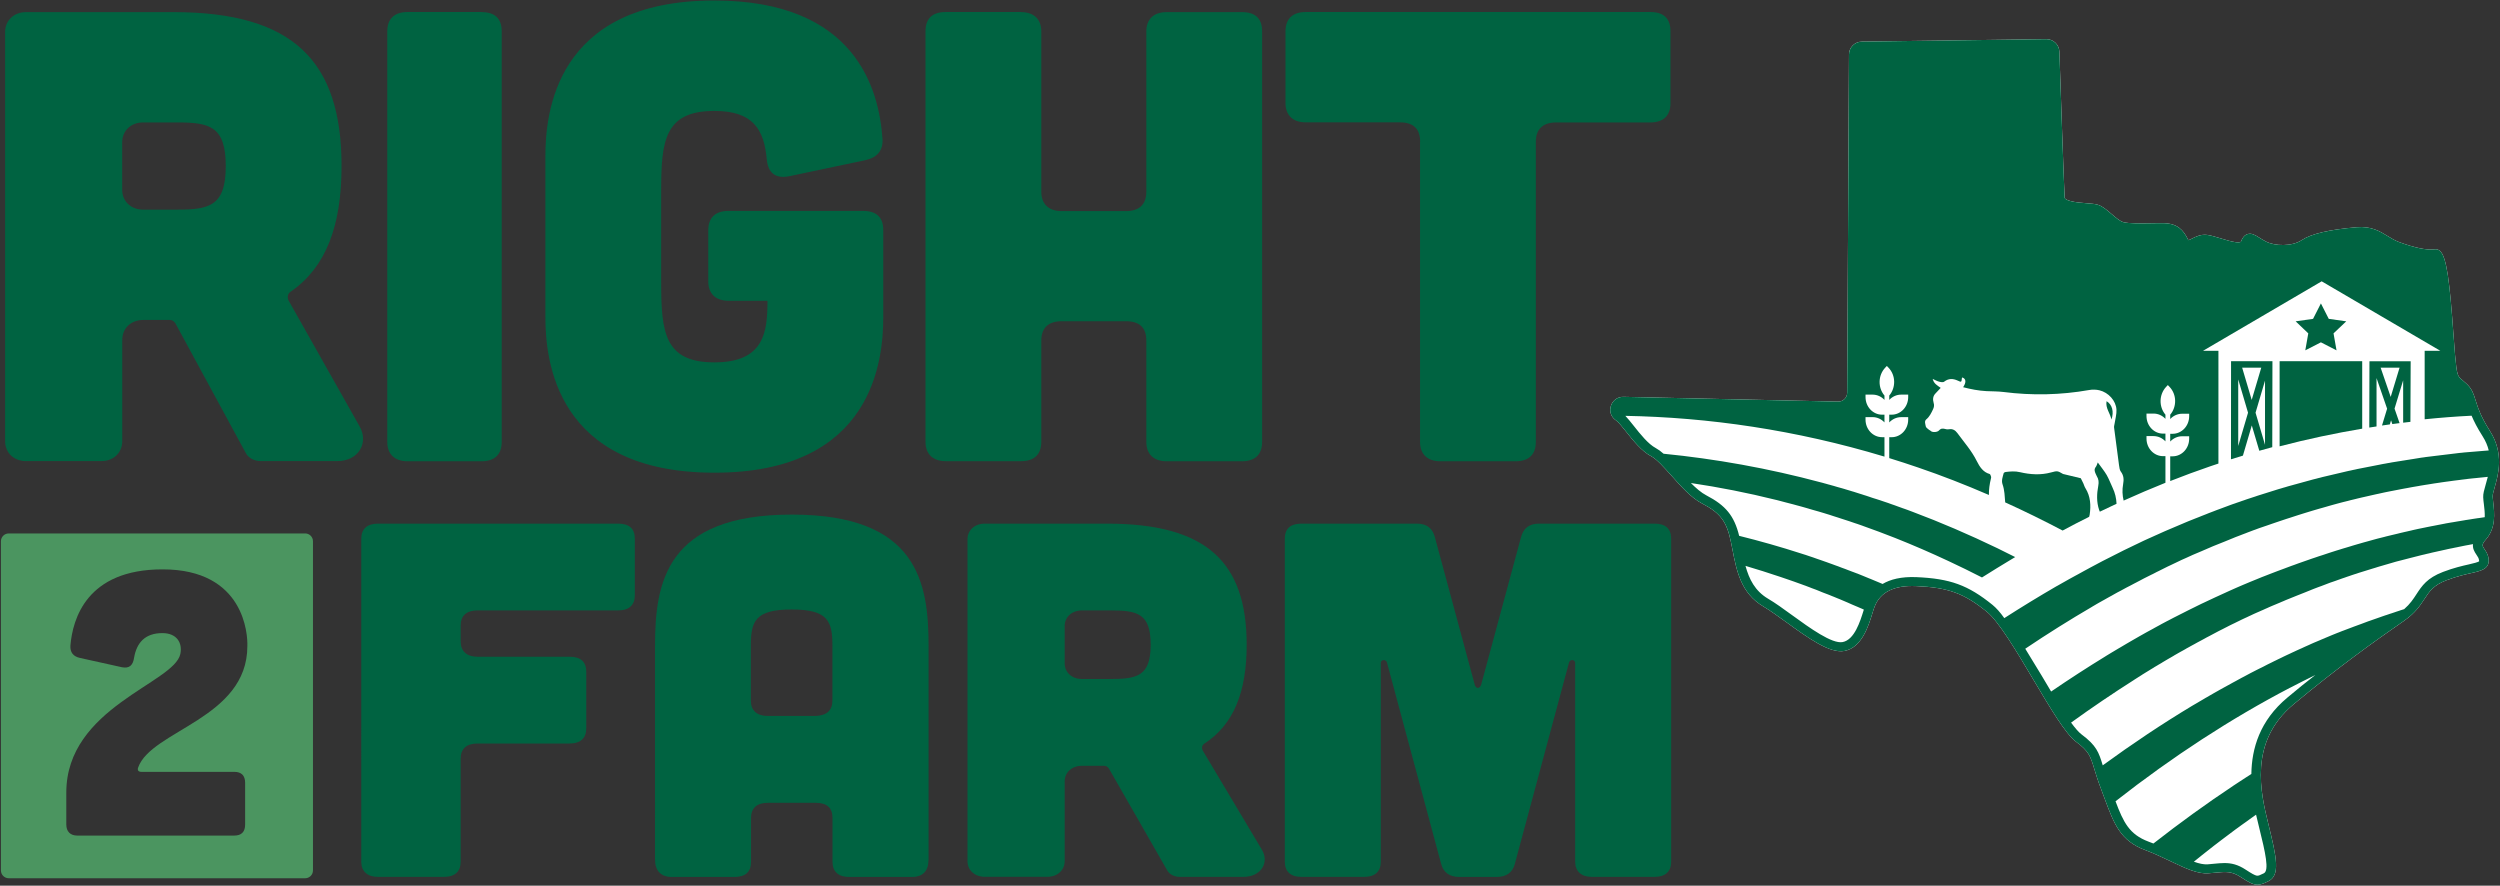 <?xml version="1.0" encoding="UTF-8"?>
<!-- Generator: Adobe Illustrator 26.0.2, SVG Export Plug-In . SVG Version: 6.00 Build 0)  -->
<svg xmlns="http://www.w3.org/2000/svg" xmlns:xlink="http://www.w3.org/1999/xlink" version="1.1" id="Layer_1" x="0px" y="0px" viewBox="0 0 2930 1038" style="enable-background:new 0 0 2930 1038;" xml:space="preserve">
<rect x="0" y="0" width="2930" height="1038" fill="#333333" stroke="none"/>
<style type="text/css">
	.st0{display:none;}
	.st1{display:inline;fill:#FFFFFF;}
	.st2{display:inline;}
	.st3{fill:#006341;}
	.st4{display:inline;fill:#006341;}
	.st5{fill:#4B9560;}
	.st6{fill:#FFFFFF;}
</style>
<g id="WHITE-BACKGROUND_00000029757733172892509560000007561524488349888950_" class="st0">
	<path class="st1" d="M2918.2,505.1c-11-17.2-14.3-28-16.8-35.9c-2.3-7.4-4.1-13.3-10.5-19.3c-1.9-1.8-3.6-3.3-5-4.4   c-5.9-5-6.3-5.4-8.6-29.8c-0.5-6-1.1-14-1.8-23.3c-4.4-61.5-7.9-91.9-16.1-98.5c-1.8-1.5-4-2.1-6.2-1.7c-8.6,1.3-23.5-1.8-42-8.7   c-4.7-1.8-8.8-4.3-13-6.9c-8.9-5.5-19.1-11.7-36-10.3c-32.6,2.8-53.1,7.6-64.5,15.1c-11.6,7.7-31.5,7.1-42,1.7   c-2.9-1.5-5.5-3.1-7.7-4.5c-4.9-3.1-9.2-5.8-14-4.2c-4.3,1.4-6.4,5.7-7.6,8.8c-0.2,0.6-2.1,1.1-5.8,0.7c-5.1-0.6-11.6-2.6-17.9-4.5   c-5.9-1.8-11.5-3.5-16-4.1c-7.3-0.9-13.2,2.1-17.6,4.3c-1.4,0.7-3.3,1.7-4.3,1.9c-0.1-0.2-0.3-0.5-0.5-0.9   c-5.4-11-12.2-18.5-27.9-19c-3.9-0.1-9.2,0-14.7,0.1c-11.9,0.2-26.6,0.4-33-1.3c-4.1-1.1-9.2-5.5-14.1-9.7   c-5.5-4.7-10.7-9.2-16.2-10.8c-3-0.9-7.7-1.3-13-1.7c-6.3-0.5-13.5-1.1-18.9-2.6c-4.5-1.2-6.6-2.7-6.7-3.7   c-0.7-10.4-5-133.7-6.2-171.3c-0.3-8.2-7-14.7-15.1-14.7c-0.1,0-0.1,0-0.2,0l-216.4,2.9c-8.2,0.1-14.9,6.9-14.9,15.2l-2.1,396.1   c0,2.9-1.1,5.6-3.2,7.6c-2,2-4.7,3.1-7.6,3l-251.5-5.6c-6.6-0.1-12.3,3.9-14.5,10.2c-2.2,6.1-0.3,12.7,4.8,16.6   c0.3,0.3,0.7,0.5,1.1,0.8c2.7,1.8,7.3,7.6,11.8,13.2c8.1,10.2,18.3,23,29.2,28.7c6.7,3.5,15.1,13,24,22.9   c11.3,12.7,23,25.9,35.7,32.5c21.7,11.3,29,21.1,34,45.4c0.6,2.8,1.1,5.7,1.7,8.5c4.9,25.3,10,51.4,36.3,66.9   c7.9,4.7,17.3,11.5,27.3,18.7c24.9,18,50.6,36.7,67.7,33.4c20.4-3.9,28.2-29.4,32.9-44.6c1-3.2,1.8-5.9,2.6-7.7   c6.7-16.8,23-24.8,48.4-23.7c37.5,1.6,56.1,8.3,83,30.1c14,11.3,35.8,47.9,54.9,80.2c20.1,33.8,37.5,63.1,49.6,72.1   c15.1,11.3,16.7,16.5,21.4,31.8c1.9,6.3,4.3,14.1,8.2,24.3c1.5,3.8,2.8,7.5,4.1,11c11,29.5,18.3,49,47.5,59.9   c10.6,4,20.3,8.6,29.7,13.1c17,8.1,31.6,15.1,44.3,14.1c2.9-0.2,5.5-0.5,8-0.7c12.5-1.2,19.3-1.9,30.2,5.3   c9.2,6.1,14.2,8.8,19.3,8.8c3.6,0,7.3-1.4,12.5-4c14.3-7,10.2-26.7,0.3-66.9c-8.9-36-23.7-96.2,29.4-140.5   c51.7-43.1,96.3-74.9,129.4-97.8c13.2-9.1,19-18,24.1-25.8c5.9-9,10.6-16.1,25.9-21.9c11.8-4.5,21.2-6.6,28.7-8.3   c11.6-2.6,21.7-4.9,20.6-16.3c-0.5-5.2-2.9-8.8-4.8-11.6c-2.8-4.2-3.7-5.5,1.8-11.8c11.7-13.6,9.8-30.5,8.4-42.8   c-0.3-2.7-0.6-5.3-0.7-7.4c-0.1-2.3,1.2-6.6,2.5-11.2C2927.9,556.4,2935.1,531.7,2918.2,505.1z"></path>
	<g class="st2">
		<path class="st3" d="M2915.7,582.5c-0.5-12,19.1-41.2-2-74.4c-21.1-33.3-15-43.4-26.4-54.1c-11.4-10.8-12.3-5.9-15.2-37.7    c-2.9-31.8-6.5-120.3-17.8-118.6c-11.3,1.8-28.8-3-44.8-9c-15.9-6-24.1-18.8-46.7-16.8c-22.6,2-49,5.7-62,14.2    c-13,8.6-34.8,8.4-47.4,2c-12.6-6.4-17.4-14.1-21.7-2.8c-4.3,11.3-32.4-2.9-45.4-4.4c-13-1.5-21.4,13.1-26.7,2.3    c-5.3-10.8-10.9-15.5-23.2-15.9c-12.3-0.4-38.7,1.4-49-1.4c-10.3-2.7-21.4-17.9-30.4-20.6c-9-2.6-41.7-0.6-42.5-12.9    c-0.7-10.5-5-135.6-6.2-171.5c-0.2-5.3-4.5-9.5-9.8-9.4L2182,54.6c-5.3,0.1-9.5,4.4-9.5,9.7l-2.1,396.1c0,9-7.4,16.2-16.3,16    l-251.5-5.6c-8.7-0.2-13.1,10.7-6.8,16.4c99.7,1,204.8,15.5,312.3,47.9v-22.8h-2.8c-10.7,0-19.4-9.2-19.4-20.6v-2.9h8.3    c5.4,0,10.4,2.4,13.9,6.2V486h-2.8c-10.7,0-19.4-9.2-19.4-20.6v-2.9h8.3c5.4,0,10.4,2.4,13.9,6.2v-5.1c-7.9-9.3-7.6-23.6,0.8-32.6    l2-2.1l2,2.1c8.5,8.9,8.7,23.3,0.8,32.6v5.1c3.5-3.8,8.5-6.2,13.9-6.2h8.3v2.9c0,11.4-8.7,20.6-19.4,20.6h-2.8v9.1    c3.5-3.8,8.5-6.2,13.9-6.2h8.3v2.9c0,11.4-8.7,20.6-19.4,20.6h-2.8v24.5c11.3,3.5,22.5,7.1,33.8,11c27.6,9.4,55.3,20.2,83,32.2    c-0.1-6.4,0.8-12.7,2.3-18.9c0.2-0.9,0.5-1.9,0.2-2.6c-0.3-1.2-0.9-2.9-1.7-3.1c-7.5-2.1-11.6-8.3-15-15.1    c-6.1-12.3-15-22.2-22.8-32.9c-2.5-3.4-5.7-5.2-9.9-4.4c-1.4,0.3-2.9,0.1-4.2-0.3c-2.8-0.8-5.1-0.9-7.4,1.7    c-2.2,2.4-8.2,2.3-9.6,0.6c-0.5-0.6-1.4-0.8-2-1.3c-1.4-1.3-3.6-2.5-3.9-4.1c-0.4-2.6-2-6,0.6-8.2c3.8-3.1,5.9-7.5,8-12    c1.1-2.4,1.5-4.7,0.6-7.4c-1.2-4.1-0.8-8,2.3-11.1c2-2,3.9-4.1,6-6.4c-4.1-3-8-4.9-9.4-10.5c2.9,1.3,5.1,2.6,7.5,3.2    c1.9,0.5,4.6,1.1,6,0c5.2-4,10.3-3.7,15.7-1.3c4.5,2.1,4.5,2.2,5.1-3.1c0-0.2,0.2-0.3,0.4-0.5c4.4,1.4,4.9,5.6,1,11.4    c9.1,2.4,18.1,4.1,27.2,4.6c6.7,0.3,13.4,0.2,19.9,1c33.6,4.3,67.1,3.6,100.5-2.3c3.9-0.7,8.1-0.6,12,0.3    c10.7,2.6,19.4,12.2,20,22.7c0.3,5.4-1.4,10.9-2.2,16.4c-0.2,1.5-0.8,3.1-0.6,4.6c1.9,14.7,3.8,29.4,5.8,44.1    c0.4,2.6,0.7,5.7,2.1,7.5c3.5,4.6,3.7,9.4,2.7,14.8c-1.2,6.5-0.9,12.9,0.6,19.2c16.3-7.4,32.6-14.3,49-20.9v-31.2h-2.8    c-10.7,0-19.4-9.2-19.4-20.6v-2.9h8.3c5.4,0,10.4,2.4,13.9,6.2v-9.1h-2.8c-10.7,0-19.4-9.2-19.4-20.6v-2.9h8.3    c5.4,0,10.4,2.4,13.9,6.2V486c-7.9-9.3-7.6-23.6,0.8-32.6l2-2.1l2,2.1c8.5,8.9,8.7,23.3,0.8,32.6v5.1c3.5-3.8,8.5-6.2,13.9-6.2    h8.3v2.9c0,11.4-8.7,20.6-19.4,20.6h-2.8v9.1c3.5-3.8,8.5-6.2,13.9-6.2h8.3v2.9c0,11.4-8.7,20.6-19.4,20.6h-2.8v29    c15.7-6.2,31.5-12,47.2-17.4c3.1-1.1,6.2-2.1,9.3-3.1c0,0,0,0,0,0V411.1h-18l69.5-40.7l69.5-40.7l69.5,40.7l69.5,40.7h-18.3v80.3    c20.3-2,40.4-3.5,60.3-4.5c2.6,5.9,6.2,12.8,11.6,21.3c4.2,6.6,6.8,13.1,8.2,19.3c-104.2,7.2-213.7,29.1-325,70.8    c-84,31.5-168.5,74.9-251.6,128.9c7.5,9.6,15.8,22.3,24.3,36.1c94-63.8,190-113.4,285.2-147c91-32.2,180.5-50.5,266.6-58    c-2.4,10.6-6,19-5.7,24.2c0.3,6.2,1.9,14.4,1.7,22.9c-82.9,11.2-168.7,32.6-255.6,66.6c-87.6,34.3-175.7,81.9-262.1,141.5    c8.5,14.2,16.7,27.1,23.7,36.8c99.5-72.4,201.8-128.3,303.1-165.4c60.2-22,119.6-37.7,177.8-47.9c-2.4,7.9,5.9,11,6.7,19.5    c1,10.9-15.2,7.3-45.8,19c-23.5,9-24.9,21.3-36.5,35.1c-31.3,9.5-62.8,20.7-94.4,33.6c-91.8,37.5-184,90.3-274,156.4    c1.8,6.1,4.1,13.5,7.8,23.2c2.6,6.8,4.9,13.1,7.1,18.9c85.1-67.1,172.7-121.6,260.4-161.9c-16,12.3-33.3,26-51.3,41    c-29.6,24.6-39.1,54.1-40.1,82c-42.1,26.5-83.9,56.2-125.1,88.8c18.2,7.1,34.1,16,47.6,21.3c27.2-22.2,54.7-43,82.4-62.5    c1.2,5.8,2.6,11.4,3.8,16.5c9.5,38.6,12.8,55.6,2.6,60.6c-3.3,1.6-5.7,2.8-7.9,3.2c2.4-0.4,4.8-1.5,8.4-3.3    c10.1-5,6.9-21.9-2.6-60.6c-9.5-38.6-23.4-100.5,31.3-146.1s102.2-79,129.8-98.1c27.6-19.1,20.5-36.6,51.2-48.3    c30.7-11.7,46.9-8.1,45.8-19c-1-10.9-14.3-13-1.7-27.6C2921.9,614.2,2916.2,594.6,2915.7,582.5z"></path>
		<path class="st3" d="M2456.2,547.3c-2.2,2.8-1.4,5.3-0.2,8c0.4,0.9,0.8,1.8,1.3,2.6c2.2,3.4,2.6,7.1,1.8,11.2    c-1.8,9.5-2.2,19.1,1,28.5c0.2,0.7,0.5,1.3,0.8,2c6.5-3.2,13.1-6.2,19.6-9.3c-0.3-6.4-1.7-12.7-4.6-18.7c-2.4-5-4.3-10.4-7.1-15.2    c-3-5-6.7-9.5-10.3-14.5C2457.7,544.2,2457.2,546,2456.2,547.3z"></path>
		<path class="st3" d="M2417.4,621.7c10.4-5.5,20.8-10.8,31.2-16c0.3-0.8,0.5-1.7,0.6-2.5c1.6-10.8,1-21.4-4.9-30.9    c-1.1-1.7-1.7-3.8-2.5-5.7c-0.9-2-1.9-3.9-3-6.1l-20.8-5c-6.6-3.8-6.6-3.8-14.1-1.8c-12.1,3.3-24.3,2.5-36.3-0.3    c-5.8-1.4-11.4-0.9-17.1-0.2c-0.7,0.1-1.9,0.8-2.1,1.4c-1.1,4.3-2.9,8.6-1.3,13.1c2.4,6.8,2.5,14,3.1,21.1    C2372.5,598.9,2394.9,609.9,2417.4,621.7z"></path>
		<path class="st3" d="M2468.9,470.2c-1.5,8.1,4.1,13.7,5.7,21.5C2477.8,482.5,2475.5,474.1,2468.9,470.2z"></path>
		<path class="st3" d="M2183.3,616.4c46.4,16.4,93,36.6,139.5,60.4c12.9-8.2,25.9-16.1,38.9-23.8c-40.1-20.3-80.3-38.1-120.5-53.1    c-103.2-38.7-204.9-60.4-302.3-69c9.8,5.9,21.4,20.7,33.7,34C2041.3,574.4,2111.8,591.1,2183.3,616.4z"></path>
		<path class="st3" d="M2212.7,687.1c-12.1-5.3-24.3-10.3-36.4-15c-48.5-19-96.7-34-144.3-45.5c0.7,2.5,1.3,5.3,1.9,8.2    c1.8,8.9,3.4,18,5.6,26.8c23.9,6.8,47.9,14.6,72,23.5c25.7,9.4,51.5,20.1,77.3,31.9c-4.4,14.3-11.4,37.7-28.6,41.2    c0.1,0,0.2,0,0.2,0c21.1-4.1,27-37.9,31.4-49c3.6-8.9,12.1-22.1,34.7-26C2221.3,683.9,2216.7,685.3,2212.7,687.1z"></path>
		<path class="st3" d="M2647.9,528.3c5.1-1.4,10.1-2.8,15.2-4.2l0.2-100.8h-48.5l-0.1,115c4.7-1.5,9.3-2.9,14-4.3l10.4-35.3    L2647.9,528.3z M2654.6,521.3l-11.1-37.6l11.1-37.6V521.3z M2650.2,430.9l-11.2,37.8l-11.2-37.8H2650.2z M2623.2,522.7v-78    l11.5,39L2623.2,522.7z"></path>
		<polygon class="st3" points="2729.3,373.7 2720.1,355.6 2710.9,373.7 2690.5,376.6 2705.3,390.7 2701.8,410.6 2720.1,401.2     2738.4,410.6 2734.9,390.7 2749.8,376.6   "></polygon>
		<path class="st3" d="M2671.7,523.1c32.5-8.5,64.8-15.3,96.8-20.7v-79.1h-96.8V523.1z"></path>
		<path class="st3" d="M2825.1,494.3l0.3-71H2777l-0.2,77.7c2.8-0.5,5.6-0.9,8.5-1.3v-56.9l12.5,36.2l-6,19.7    c3.1-0.5,6.2-0.9,9.2-1.3l1.4-4.8l1.5,4.4c2.9-0.4,5.7-0.8,8.5-1.1l-5.9-17l10.1-33.2v49.7C2819.5,495,2822.3,494.7,2825.1,494.3z     M2801.9,465.2l-11.8-34.3h22.2L2801.9,465.2z"></path>
	</g>
	<path class="st4" d="M2918.2,505.1c-11-17.2-14.3-28-16.8-35.9c-2.3-7.4-4.1-13.3-10.5-19.3c-1.9-1.8-3.6-3.3-5-4.4   c-5.9-5-6.3-5.4-8.6-29.8c-0.5-6-1.1-14-1.8-23.3c-4.4-61.5-7.9-91.9-16.1-98.5c-1.8-1.5-4-2.1-6.2-1.7c-8.6,1.3-23.5-1.8-42-8.7   c-4.7-1.8-8.8-4.3-13-6.9c-8.9-5.5-19.1-11.7-36-10.3c-32.6,2.8-53.1,7.6-64.5,15.1c-11.6,7.7-31.5,7.1-42,1.7   c-2.9-1.5-5.5-3.1-7.7-4.5c-4.9-3.1-9.2-5.8-14-4.2c-4.3,1.4-6.4,5.7-7.6,8.8c-0.2,0.6-2.1,1.1-5.8,0.7c-5.1-0.6-11.6-2.6-17.9-4.5   c-5.9-1.8-11.5-3.5-16-4.1c-7.3-0.9-13.2,2.1-17.6,4.3c-1.4,0.7-3.3,1.7-4.3,1.9c-0.1-0.2-0.3-0.5-0.5-0.9   c-5.4-11-12.2-18.5-27.9-19c-3.9-0.1-9.2,0-14.7,0.1c-11.9,0.2-26.6,0.4-33-1.3c-4.1-1.1-9.2-5.5-14.1-9.7   c-5.5-4.7-10.7-9.2-16.2-10.8c-3-0.9-7.7-1.3-13-1.7c-6.3-0.5-13.5-1.1-18.9-2.6c-4.5-1.2-6.6-2.7-6.7-3.7   c-0.7-10.4-5-133.7-6.2-171.3c-0.3-8.2-7-14.7-15.1-14.7c-0.1,0-0.1,0-0.2,0l-216.4,2.9c-8.2,0.1-14.9,6.9-14.9,15.2l-2.1,396.1   c0,2.9-1.1,5.6-3.2,7.6c-2,2-4.7,3.1-7.6,3l-251.5-5.6c-6.6-0.1-12.3,3.9-14.5,10.2c-2.2,6.1-0.3,12.7,4.8,16.6   c0.3,0.3,0.7,0.5,1.1,0.8c2.7,1.8,7.3,7.6,11.8,13.2c8.1,10.2,18.3,23,29.2,28.7c6.7,3.5,15.1,13,24,22.9   c11.3,12.7,23,25.9,35.7,32.5c21.7,11.3,29,21.1,34,45.4c0.6,2.8,1.1,5.7,1.7,8.5c4.9,25.3,10,51.4,36.3,66.9   c7.9,4.7,17.3,11.5,27.3,18.7c24.9,18,50.6,36.7,67.7,33.4c20.4-3.9,28.2-29.4,32.9-44.6c1-3.2,1.8-5.9,2.6-7.7   c6.7-16.8,23-24.8,48.4-23.7c37.5,1.6,56.1,8.3,83,30.1c14,11.3,35.8,47.9,54.9,80.2c20.1,33.8,37.5,63.1,49.6,72.1   c15.1,11.3,16.7,16.5,21.4,31.8c1.9,6.3,4.3,14.1,8.2,24.3c1.5,3.8,2.8,7.5,4.1,11c11,29.5,18.3,49,47.5,59.9   c10.6,4,20.3,8.6,29.7,13.1c17,8.1,31.6,15.1,44.3,14.1c2.9-0.2,5.5-0.5,8-0.7c12.5-1.2,19.3-1.9,30.2,5.3   c9.2,6.1,14.2,8.8,19.3,8.8c3.6,0,7.3-1.4,12.5-4c14.3-7,10.2-26.7,0.3-66.9c-8.9-36-23.7-96.2,29.4-140.5   c51.7-43.1,96.3-74.9,129.4-97.8c13.2-9.1,19-18,24.1-25.8c5.9-9,10.6-16.1,25.9-21.9c11.8-4.5,21.2-6.6,28.7-8.3   c11.6-2.6,21.7-4.9,20.6-16.3c-0.5-5.2-2.9-8.8-4.8-11.6c-2.8-4.2-3.7-5.5,1.8-11.8c11.7-13.6,9.8-30.5,8.4-42.8   c-0.3-2.7-0.6-5.3-0.7-7.4c-0.1-2.3,1.2-6.6,2.5-11.2C2927.9,556.4,2935.1,531.7,2918.2,505.1z M2398.5,57.1   C2398.6,57.1,2398.6,57.1,2398.5,57.1c2.4,0,4.2,1.8,4.3,4.1c1.3,37.6,5.5,161.1,6.3,171.7c1,13.6,21,15.2,35.6,16.4   c4.6,0.4,8.9,0.7,10.9,1.3c3.2,0.9,7.7,4.8,12.1,8.6c5.9,5,11.9,10.3,18.4,12c7.8,2.1,22.8,1.8,36,1.6c5.4-0.1,10.6-0.2,14.2-0.1   c9.6,0.3,13.8,3.2,18.5,12.8c1.7,3.4,3.9,5.6,6.7,6.6c4.5,1.6,8.7-0.5,12.8-2.6l25.6,0.4c14.3,4.4,32.2,9.9,37-2.7   c0.4-1,0.7-1.6,0.9-2c1.2,0.5,3.1,1.7,4.7,2.7c2.3,1.5,5.2,3.3,8.6,5c13.4,6.8,37.4,7.8,52.8-2.4c9.5-6.3,29.5-10.8,59.5-13.4   c13.4-1.2,20.8,3.4,29.4,8.7c4.5,2.8,9.2,5.7,14.9,7.8c19.7,7.4,35,10.6,45.7,9.5c1.2,2.2,3.9,9.5,6.7,32.8   c2.1,18,3.7,39.7,4.9,57.1c0.7,9.3,1.2,17.4,1.8,23.5c2.4,26.5,3.5,29.6,12.4,37.2c1.3,1.1,2.8,2.4,4.5,4c4.2,4,5.4,7.7,7.5,14.5   c2.6,8.5,6.2,20.1,18,38.6c14.2,22.3,8.3,42.3,4.1,56.9c-1.7,6-3.1,10.7-2.9,14.8c0.1,2.5,0.4,5.3,0.8,8.2   c1.3,11.4,2.8,24.3-5.8,34.3c-10.1,11.8-7,18.7-2.6,25.3c1.5,2.2,2.8,4.1,3,6.5c0.1,0.6,0,0.8,0,0.8c-0.9,1.2-7.2,2.6-12.2,3.8   c-7.5,1.7-17.7,4-30.2,8.8c-18.6,7.1-24.7,16.3-31.1,26.1c-4.8,7.3-9.8,14.8-21.2,22.8c-33.3,23-78.1,55-130.2,98.4   c-58.4,48.7-41.9,115.7-33.1,151.6c7.6,30.7,12,51.1,5.5,54.3c-4.6,2.3-6.5,3.1-8.2,2.8c-2.4-0.4-6.4-2.7-12.8-6.9   c-9.5-6.3-17.2-7.9-25.2-7.9c-3.9,0-7.8,0.4-12,0.8c-2.5,0.2-5,0.5-7.7,0.7c-9.9,0.7-23.3-5.7-38.9-13.1   c-9.1-4.3-19.5-9.3-30.5-13.4c-24.5-9.2-30.3-24.9-41-53.5c-1.3-3.5-2.7-7.2-4.2-11.1c-3.8-9.9-6.1-17.5-8-23.6   c-4.8-16-7.3-24-25.3-37.5c-10.3-7.7-28.8-38.8-46.7-68.9c-20.6-34.7-41.9-70.5-57.5-83.1c-28.7-23.2-49.6-30.8-89.3-32.5   c-37.9-1.6-53,15.7-58.9,30.6c-0.9,2.3-1.8,5.2-2.9,8.6c-4,12.8-10.6,34.3-24.5,37c-12.4,2.4-38.4-16.4-59.2-31.5   c-10.2-7.4-19.8-14.4-28.2-19.3c-22-13-26.4-35.6-31.1-59.6c-0.6-2.9-1.1-5.8-1.7-8.6c-5.7-27.4-15.3-40.2-39.7-53   c-10.9-5.7-22.4-18.6-32.5-30.1c-9.6-10.8-18.6-20.9-27-25.4c-8.9-4.7-18.2-16.4-25.7-25.9c-5.7-7.2-10.2-12.8-14.3-15.5   c-0.2-0.1-0.3-0.2-0.5-0.3c-1.9-1.5-1.4-3.4-1.2-4.2c0.5-1.4,1.8-2.9,4-2.8L2154,482c5.8,0.1,11.3-2,15.4-6.1s6.5-9.5,6.5-15.4   l2.1-396.1c0-2.3,1.9-4.2,4.2-4.2"></path>
	<path class="st4" d="M2322.7,676.8c12.9-8.2,25.9-16.1,38.9-23.8c-40.1-20.3-80.3-38.1-120.5-53.1   c-103.5-38.8-205.5-60.5-303.1-69.1c9.9,5.8,21.5,20.6,33.8,33.9c68.9,9.6,139.7,26.4,211.4,51.7   C2229.7,632.8,2276.3,653,2322.7,676.8z"></path>
	<path class="st4" d="M2031.5,626.4c0.7,2.6,1.4,5.4,2,8.4c1.8,8.8,3.4,17.8,5.5,26.5c24.1,6.9,48.3,14.7,72.6,23.6   c25.7,9.4,51.5,20.1,77.3,31.9c1-3.1,1.8-5.8,2.6-7.7c2.8-6.9,8.5-16.3,21.3-22c-12.1-5.3-24.3-10.3-36.4-15   C2127.6,653,2079.2,637.9,2031.5,626.4z"></path>
	<path class="st4" d="M2344.4,727.5c7.5,9.7,15.8,22.4,24.3,36.2c94.1-63.9,190.3-113.6,285.6-147.3c91-32.2,180.5-50.5,266.6-58   c2-9,3.2-19.5,0.5-30.9c-104.2,7.2-213.7,29.1-325,70.8C2512.2,629.9,2427.6,673.4,2344.4,727.5z"></path>
	<path class="st4" d="M2398.7,813.8c8.6,14.2,16.7,27.2,23.7,36.8c99.6-72.5,202-128.5,303.5-165.7c60.2-22,119.6-37.7,177.8-47.9   c0.7-2.2,2.2-4.8,5-8.1c6.1-7.1,7.9-15.4,8.1-23.4c-82.9,11.2-168.7,32.6-255.6,66.6C2573.5,706.4,2485.2,754.1,2398.7,813.8z"></path>
	<path class="st4" d="M2459.2,901c1.8,6.1,4.1,13.4,7.8,22.9c2.7,6.9,5,13.2,7.2,19.1c85.2-67.3,173-121.9,260.8-162.2   c32.5-25,60-44.2,78.4-57c6.5-4.5,11-8.9,14.6-13.1c-31.3,9.5-62.8,20.7-94.4,33.6C2641.8,781.9,2549.4,834.8,2459.2,901z"></path>
	<path class="st4" d="M2518.3,992.8c18.2,7.1,34.1,16,47.6,21.3c27.3-22.3,54.9-43.2,82.7-62.7c-3.1-14.4-5.6-30.7-5-47.6   C2601.5,930.5,2559.6,960.2,2518.3,992.8z"></path>
</g>
<g>
	<g>
		<path class="st3" d="M724.4,613.7c13.1,0,19.6,5.9,19.6,17.7v66.3c0,11.2-6.5,17.7-19.6,17.7H559.5c-12.4,0-19.6,5.9-19.6,17.7    v18.9c0,11.2,7.2,17.7,19.6,17.7h108c13.1,0,19.6,5.9,19.6,17.7v66.3c0,11.2-6.5,17.7-19.6,17.7h-108c-12.4,0-19.6,5.9-19.6,17.7    V1010c0,11.2-6.5,17.7-19.6,17.7H443c-12.4,0-19.6-6.5-19.6-17.7V631.4c0-11.8,7.2-17.7,19.6-17.7H724.4z"></path>
		<path class="st3" d="M1088.2,1007.7c0,13-6.5,20.1-19.6,20.1h-73.3c-12.4,0-19.6-5.9-19.6-17.7v-51.5c0-11.8-6.5-17.7-19.6-17.7    h-56.3c-12.4,0-19.6,5.9-19.6,17.7v51.5c0,11.8-6.5,17.7-19.6,17.7h-73.3c-12.4,0-19.6-7.1-19.6-20.1V756.9    c0-74.5,13.1-153.8,160.3-153.8c147.2,0,160.3,79.3,160.3,153.8V1007.7z M975.6,756.9c0-28.4-4.6-42.6-47.8-42.6    c-43.2,0-47.8,14.2-47.8,42.6v64.5c0,11.2,7.2,17.7,19.6,17.7H956c13.1-0.6,19.6-6.5,19.6-18.3V756.9z"></path>
		<path class="st3" d="M1478.9,995.8c9.2,15.4-1.3,31.9-21.6,31.9h-74.6c-6.5,0-12.4-3-15.1-8.3l-68.1-118.9c-1.3-1.8-3.3-3-5.2-3    h-26.2c-11.8,0-20.3,7.7-20.3,18.3v93.5c0,10.6-8.5,18.3-20.3,18.3h-73.3c-11.8,0-20.3-7.7-20.3-18.3V632    c0-10.6,8.5-18.3,20.3-18.3h143.3c116.5,0,163.6,45,163.6,142c0,55-15.1,93.5-49.7,115.9c-2.6,1.8-3.3,4.7-2,7.7L1478.9,995.8z     M1268.1,715.4c-11.8,0-20.3,7.7-20.3,18.3v43.8c0,10.6,8.5,18.3,20.3,18.3h33.4c31.4,0,47.1-3.5,47.1-40.2    c0-36.7-15.7-40.2-47.1-40.2H1268.1z"></path>
		<path class="st3" d="M1660.8,613.7c11.8,0,18.3,5.9,20.9,16l46.5,172.1c1.3,5.9,6.5,5.9,7.9,0l46.5-172.1c2.6-10.1,9.2-16,20.9-16    h135.5c13.1,0,19.6,5.9,19.6,17.7V1010c0,11.2-6.5,17.7-19.6,17.7h-73.3c-12.4,0-19.6-6.5-19.6-17.7V777c0-4.1-5.9-4.7-7.2-0.6    l-63.5,236c-2.6,10.1-9.8,15.4-21.6,15.4h-43.2c-11.8,0-19-5.3-21.6-15.4l-63.5-236c-1.3-4.1-7.2-3.5-7.2,0.6V1010    c0,11.2-6.5,17.7-19.6,17.7h-73.3c-13.1,0-19.6-6.5-19.6-17.7V631.4c0-11.8,6.5-17.7,19.6-17.7H1660.8z"></path>
	</g>
	<g>
		<path class="st3" d="M421.5,499.8c11,19.5-1.6,40.6-26,40.6h-89.9c-7.9,0-15-3.8-18.1-10.5l-82-151.1c-1.6-2.3-3.9-3.8-6.3-3.8    h-31.5c-14.2,0-24.4,9.8-24.4,23.3v118.8c0,13.5-10.3,23.3-24.4,23.3H30.4c-14.2,0-24.4-9.8-24.4-23.3V37.5    c0-13.5,10.3-23.3,24.4-23.3h172.7c140.4,0,197.2,57.1,197.2,180.4c0,69.9-18.1,118.8-59.9,147.4c-3.2,2.3-3.9,6-2.4,9.8    L421.5,499.8z M167.6,143.5c-14.2,0-24.4,9.8-24.4,23.3v55.6c0,13.5,10.3,23.3,24.4,23.3h40.2c37.9,0,56.8-4.5,56.8-51.1    s-18.9-51.1-56.8-51.1H167.6z"></path>
		<path class="st3" d="M564.3,14.2c15.8,0,23.7,7.5,23.7,22.6v481.2c0,14.3-7.9,22.6-23.7,22.6h-86.7c-15,0-23.7-8.3-23.7-22.6V36.7    c0-15,8.7-22.6,23.7-22.6H564.3z"></path>
		<path class="st3" d="M639.2,183.3c0-49.6,11-182.7,197.9-182.7c165.6,0,193.2,103.8,197.2,162.4c0.8,13.5-6.3,21.8-20.5,24.8    l-89.1,18.8c-15.8,3-24.4-3.8-26-19.5c-3.2-36.1-16.6-57.1-61.5-57.1c-58.4,0-62.3,35.3-62.3,93.2v108.3    c0,57.9,3.9,93.2,62.3,93.2s62.3-35.3,62.3-72.2h-45.7c-15,0-23.7-8.3-23.7-22.6v-60.1c0-15,8.7-22.6,23.7-22.6h157.7    c15.8,0,23.7,7.5,23.7,22.6v101.5c0,49.6-11,182.7-197.9,182.7S639.2,420.9,639.2,371.3V183.3z"></path>
		<path class="st3" d="M1196.7,14.2c15,0,23.7,8.3,23.7,22.6v188c0,14.3,8.7,22.6,23.7,22.6h75.7c15.8,0,23.7-8.3,23.7-22.6v-188    c0-14.3,8.7-22.6,23.7-22.6h88.3c15.8,0,23.7,7.5,23.7,22.6v481.2c0,14.3-7.9,22.6-23.7,22.6h-88.3c-15,0-23.7-8.3-23.7-22.6    V399.1c0-15-7.9-22.6-23.7-22.6h-75.7c-15,0-23.7,7.5-23.7,22.6v118.8c0,14.3-7.9,22.6-23.7,22.6h-88.3c-15,0-23.7-8.3-23.7-22.6    V36.7c0-15,7.9-22.6,23.7-22.6H1196.7z"></path>
		<path class="st3" d="M1664.4,166c0-15-7.9-22.6-23.7-22.6h-110.4c-15,0-23.7-8.3-23.7-22.6V36.7c0-15,8.7-22.6,23.7-22.6h403.8    c15.8,0,23.7,7.5,23.7,22.6v84.2c0,14.3-7.9,22.6-23.7,22.6h-110.4c-15,0-23.7,7.5-23.7,22.6v351.9c0,14.3-7.9,22.6-23.7,22.6    H1688c-15,0-23.7-8.3-23.7-22.6V166z"></path>
	</g>
	<path class="st5" d="M357.7,625.2H10.2c-5,0-9.1,4.1-9.1,9.1v385.9c0,5,4.1,9.1,9.1,9.1h347.5c5,0,9.1-4.1,9.1-9.1V634.3   C366.8,629.3,362.7,625.2,357.7,625.2z M289.9,757.2c0,85.2-113,98.7-128.1,142.6c-0.9,3,0.4,4.8,3.9,4.8h108.7   c8.6,0,12.9,4.3,12.9,13v48.7c0,8.7-4.3,13-12.9,13H90.6c-8.2,0-12.9-4.8-12.9-13v-37.4c0-100,126.8-128.2,133.7-162.6   c2.6-13-4.3-24.3-21.1-24.3c-20.3,0-30.2,11.3-33.2,29.1c-1.3,8.7-5.6,12.6-14.2,10.9l-49.2-10.9c-7.8-1.7-11.6-6.5-11.2-14.3   c2.6-31.3,19-89.5,107.9-89.5C286.9,667.2,290.4,744.2,289.9,757.2z"></path>
	<g id="WHITE-BACKGROUND_00000166667733356146618570000007692087207235913891_">
		<path class="st6" d="M2918.2,505.1c-11-17.2-14.3-28-16.8-35.9c-2.3-7.4-4.1-13.3-10.5-19.3c-1.9-1.8-3.6-3.3-5-4.4    c-5.9-5-6.3-5.4-8.6-29.8c-0.5-6-1.1-14-1.8-23.3c-4.4-61.5-7.9-91.9-16.1-98.5c-1.8-1.5-4-2.1-6.2-1.7c-8.6,1.3-23.5-1.8-42-8.7    c-4.7-1.8-8.8-4.3-13-6.9c-8.9-5.5-19.1-11.7-36-10.3c-32.6,2.8-53.1,7.6-64.5,15.1c-11.6,7.7-31.5,7.1-42,1.7    c-2.9-1.5-5.5-3.1-7.7-4.5c-4.9-3.1-9.2-5.8-14-4.2c-4.3,1.4-6.4,5.7-7.6,8.8c-0.2,0.6-2.1,1.1-5.8,0.7    c-5.1-0.6-11.6-2.6-17.9-4.5c-5.9-1.8-11.5-3.5-16-4.1c-7.3-0.9-13.2,2.1-17.6,4.3c-1.4,0.7-3.3,1.7-4.3,1.9    c-0.1-0.2-0.3-0.5-0.5-0.9c-5.4-11-12.2-18.5-27.9-19c-3.9-0.1-9.2,0-14.7,0.1c-11.9,0.2-26.6,0.4-33-1.3    c-4.1-1.1-9.2-5.5-14.1-9.7c-5.5-4.7-10.7-9.2-16.2-10.8c-3-0.9-7.7-1.3-13-1.7c-6.3-0.5-13.5-1.1-18.9-2.6    c-4.5-1.2-6.6-2.7-6.7-3.7c-0.7-10.4-5-133.7-6.2-171.3c-0.3-8.2-7-14.7-15.1-14.7c-0.1,0-0.1,0-0.2,0l-216.4,2.9    c-8.2,0.1-14.9,6.9-14.9,15.2l-2.1,396.1c0,2.9-1.1,5.6-3.2,7.6c-2,2-4.7,3.1-7.6,3l-251.5-5.6c-6.6-0.1-12.3,3.9-14.5,10.2    c-2.2,6.1-0.3,12.7,4.8,16.6c0.3,0.3,0.7,0.5,1.1,0.8c2.7,1.8,7.3,7.6,11.8,13.2c8.1,10.2,18.3,23,29.2,28.7    c6.7,3.5,15.1,13,24,22.9c11.3,12.7,23,25.9,35.7,32.5c21.7,11.3,29,21.1,34,45.4c0.6,2.8,1.1,5.7,1.7,8.5    c4.9,25.3,10,51.4,36.3,66.9c7.9,4.7,17.3,11.5,27.3,18.7c24.9,18,50.6,36.7,67.7,33.4c20.4-3.9,28.2-29.4,32.9-44.6    c1-3.2,1.8-5.9,2.6-7.7c6.7-16.8,23-24.8,48.4-23.7c37.5,1.6,56.1,8.3,83,30.1c14,11.3,35.8,47.9,54.9,80.2    c20.1,33.8,37.5,63.1,49.6,72.1c15.1,11.3,16.7,16.5,21.4,31.8c1.9,6.3,4.3,14.1,8.2,24.3c1.5,3.8,2.8,7.5,4.1,11    c11,29.5,18.3,49,47.5,59.9c10.6,4,20.3,8.6,29.7,13.1c17,8.1,31.6,15.1,44.3,14.1c2.9-0.2,5.5-0.5,8-0.7    c12.5-1.2,19.3-1.9,30.2,5.3c9.2,6.1,14.2,8.8,19.3,8.8c3.6,0,7.3-1.4,12.5-4c14.3-7,10.2-26.7,0.3-66.9    c-8.9-36-23.7-96.2,29.4-140.5c51.7-43.1,96.3-74.9,129.4-97.8c13.2-9.1,19-18,24.1-25.8c5.9-9,10.6-16.1,25.9-21.9    c11.8-4.5,21.2-6.6,28.7-8.3c11.6-2.6,21.7-4.9,20.6-16.3c-0.5-5.2-2.9-8.8-4.8-11.6c-2.8-4.2-3.7-5.5,1.8-11.8    c11.7-13.6,9.8-30.5,8.4-42.8c-0.3-2.7-0.6-5.3-0.7-7.4c-0.1-2.3,1.2-6.6,2.5-11.2C2927.9,556.4,2935.1,531.7,2918.2,505.1z"></path>
		<g>
			<path class="st3" d="M2457.4,558c2.2,3.4,2.6,7.1,1.8,11.2c-1.8,9.5-2.2,19.1,1,28.5c0.2,0.7,0.5,1.3,0.8,2     c6.5-3.2,13.1-6.2,19.6-9.3c-0.3-6.4-1.7-12.7-4.6-18.7c-2.4-5-4.3-10.4-7.1-15.2c-3-5-6.7-9.5-10.3-14.5c-0.9,2.1-1.3,4-2.3,5.2     c-2.2,2.8-1.4,5.3-0.2,8C2456.5,556.3,2456.9,557.2,2457.4,558z"></path>
			<path class="st3" d="M2448.5,605.7c0.3-0.8,0.5-1.7,0.6-2.5c1.6-10.8,1-21.4-4.9-30.9c-1.1-1.7-1.7-3.8-2.5-5.7     c-0.9-2-1.9-3.9-3-6.1l-20.8-5c-6.6-3.8-6.6-3.8-14.1-1.8c-12.1,3.3-24.3,2.5-36.3-0.3c-5.8-1.4-11.4-0.9-17.1-0.2     c-0.7,0.1-1.9,0.8-2.1,1.4c-1.1,4.3-2.9,8.6-1.3,13.1c2.4,6.8,2.5,14,3.1,21.1c22.5,10.2,44.9,21.2,67.3,33     C2427.7,616.2,2438.1,610.9,2448.5,605.7z"></path>
			<path class="st3" d="M2468.9,470.2c-1.5,8.1,4.1,13.7,5.7,21.5C2477.8,482.5,2475.5,474.1,2468.9,470.2z"></path>
			<path class="st3" d="M2639.1,498.6l8.8,29.7c5.1-1.4,10.1-2.8,15.2-4.2l0.2-100.8h-48.5l-0.1,115c4.7-1.5,9.3-2.9,14-4.3     L2639.1,498.6z M2654.6,521.3l-11.1-37.6l11.1-37.6V521.3z M2650.2,430.9l-11.2,37.8l-11.2-37.8H2650.2z M2623.2,444.7l11.5,39     l-11.5,39V444.7z"></path>
			<polygon class="st3" points="2701.8,410.6 2720.1,401.2 2738.4,410.6 2734.9,390.7 2749.8,376.6 2729.3,373.7 2720.1,355.6      2710.9,373.7 2690.5,376.6 2705.3,390.7    "></polygon>
			<path class="st3" d="M2768.5,423.3h-96.8v99.8c32.5-8.5,64.8-15.3,96.8-20.7V423.3z"></path>
			<path class="st3" d="M2785.2,442.8l12.5,36.2l-6,19.7c3.1-0.5,6.2-0.9,9.2-1.3l1.4-4.8l1.5,4.4c2.9-0.4,5.7-0.8,8.5-1.1l-5.9-17     l10.1-33.2v49.7c2.8-0.3,5.6-0.7,8.5-1l0.3-71H2777l-0.2,77.7c2.8-0.5,5.6-0.9,8.5-1.3V442.8z M2812.3,430.9l-10.4,34.3     l-11.8-34.3H2812.3z"></path>
			<path class="st3" d="M2918.2,505.1c-11-17.2-14.3-28-16.8-35.9c-2.3-7.4-4.1-13.3-10.5-19.3c-1.9-1.8-3.6-3.3-5-4.4     c-5.9-5-6.3-5.4-8.6-29.8c-0.5-6-1.1-14-1.8-23.3c-4.4-61.5-7.9-91.9-16.1-98.5c-1.8-1.5-4-2.1-6.2-1.7c-8.6,1.3-23.5-1.8-42-8.7     c-4.7-1.8-8.8-4.3-13-6.9c-8.9-5.5-19.1-11.7-36-10.3c-32.6,2.8-53.1,7.6-64.5,15.1c-11.6,7.7-31.5,7.1-42,1.7     c-2.9-1.5-5.5-3.1-7.7-4.5c-4.9-3.1-9.2-5.8-14-4.2c-4.3,1.4-6.4,5.7-7.6,8.8c-0.2,0.6-2.1,1.1-5.8,0.7     c-5.1-0.6-11.6-2.6-17.9-4.5c-5.9-1.8-11.5-3.5-16-4.1c-7.3-0.9-13.2,2.1-17.6,4.3c-1.4,0.7-3.3,1.7-4.3,1.9     c-0.1-0.2-0.3-0.5-0.5-0.9c-5.4-11-12.2-18.5-27.9-19c-3.9-0.1-9.2,0-14.7,0.1c-11.9,0.2-26.6,0.4-33-1.3     c-4.1-1.1-9.2-5.5-14.1-9.7c-5.5-4.7-10.7-9.2-16.2-10.8c-3-0.9-7.7-1.3-13-1.7c-6.3-0.5-13.5-1.1-18.9-2.6     c-4.5-1.2-6.6-2.7-6.7-3.7c-0.7-10.4-5-133.7-6.2-171.3c-0.3-8.2-7-14.7-15.1-14.7c-0.1,0-0.1,0-0.2,0l-216.4,2.9     c-8.2,0.1-14.9,6.9-14.9,15.2l-2.1,396.1c0,2.9-1.1,5.6-3.2,7.6c-2,2-4.7,3.1-7.6,3l-251.5-5.6c-6.6-0.1-12.3,3.9-14.5,10.2     c-2.2,6.1-0.3,12.7,4.8,16.6c0.3,0.3,0.7,0.5,1.1,0.8c2.7,1.8,7.3,7.6,11.8,13.2c8.1,10.2,18.3,23,29.2,28.7     c6.7,3.5,15.1,13,24,22.9c11.3,12.7,23,25.9,35.7,32.5c21.7,11.3,29,21.1,34,45.4c0.6,2.8,1.1,5.7,1.7,8.5     c4.9,25.3,10,51.4,36.3,66.9c7.9,4.7,17.3,11.5,27.3,18.7c24.9,18,50.6,36.7,67.7,33.4c20.4-3.9,28.2-29.4,32.9-44.6     c1-3.2,1.8-5.9,2.6-7.7c6.7-16.8,23-24.8,48.4-23.7c37.5,1.6,56.1,8.3,83,30.1c14,11.3,35.8,47.9,54.9,80.2     c20.1,33.8,37.5,63.1,49.6,72.1c15.1,11.3,16.7,16.5,21.4,31.8c1.9,6.3,4.3,14.1,8.2,24.3c1.5,3.8,2.8,7.5,4.1,11     c11,29.5,18.3,49,47.5,59.9c10.6,4,20.3,8.6,29.7,13.1c17,8.1,31.6,15.1,44.3,14.1c2.9-0.2,5.5-0.5,8-0.7     c12.5-1.2,19.3-1.9,30.2,5.3c9.2,6.1,14.2,8.8,19.3,8.8c3.6,0,7.3-1.4,12.5-4c14.3-7,10.2-26.7,0.3-66.9     c-8.9-36-23.7-96.2,29.4-140.5c51.7-43.1,96.3-74.9,129.4-97.8c13.2-9.1,19-18,24.1-25.8c5.9-9,10.6-16.1,25.9-21.9     c11.8-4.5,21.2-6.6,28.7-8.3c11.6-2.6,21.7-4.9,20.6-16.3c-0.5-5.2-2.9-8.8-4.8-11.6c-2.8-4.2-3.7-5.5,1.8-11.8     c11.7-13.6,9.8-30.5,8.4-42.8c-0.3-2.7-0.6-5.3-0.7-7.4c-0.1-2.3,1.2-6.6,2.5-11.2C2927.9,556.4,2935.1,531.7,2918.2,505.1z      M2184.1,715.5c-4,12.8-10.6,34.3-24.5,37c-12.4,2.4-38.4-16.4-59.2-31.5c-10.2-7.4-19.8-14.4-28.2-19.3     c-15.4-9.1-22.2-22.9-26.5-38.5c13.6,4,27.1,8.3,40.8,12.9c0.2,0.1,0.4,0.1,0.6,0.2c2.5,0.9,5,1.7,7.6,2.6     c0.3,0.1,0.6,0.2,0.9,0.3c2.5,0.9,5,1.7,7.5,2.6c0.3,0.1,0.5,0.2,0.8,0.3c2.6,0.9,5.2,1.9,7.8,2.8c0.3,0.1,0.5,0.2,0.8,0.3     c1.3,0.5,2.6,1,3.9,1.4c0.6,0.2,1.2,0.5,1.8,0.7c1,0.4,1.9,0.7,2.9,1.1c0.7,0.3,1.4,0.5,2,0.8c0.9,0.3,1.8,0.7,2.7,1     c0.7,0.3,1.4,0.6,2.2,0.8c0.8,0.3,1.7,0.6,2.5,1c0.7,0.3,1.5,0.6,2.2,0.9c0.8,0.3,1.6,0.6,2.4,1c0.8,0.3,1.5,0.6,2.3,0.9     c0.8,0.3,1.6,0.6,2.4,0.9c0.8,0.3,1.6,0.6,2.4,0.9c0.8,0.3,1.5,0.6,2.3,0.9c0.8,0.3,1.6,0.6,2.4,1c0.8,0.3,1.5,0.6,2.3,0.9     c0.8,0.3,1.6,0.7,2.4,1c0.7,0.3,1.5,0.6,2.2,0.9c0.8,0.3,1.7,0.7,2.5,1c0.7,0.3,1.4,0.6,2.1,0.9c0.9,0.4,1.7,0.7,2.6,1.1     c0.7,0.3,1.4,0.6,2.1,0.9c0.9,0.4,1.8,0.8,2.6,1.1c0.7,0.3,1.3,0.6,2,0.9c0.9,0.4,1.8,0.8,2.7,1.2c0.6,0.3,1.2,0.5,1.9,0.8     c0.9,0.4,1.9,0.8,2.8,1.2c0.6,0.2,1.1,0.5,1.7,0.7c1,0.4,2,0.9,3,1.3c0.4,0.2,0.8,0.4,1.2,0.5c1.1,0.5,2.3,1,3.4,1.5     C2184.2,715,2184.1,715.3,2184.1,715.5z M2335.2,708.9c-28.7-23.2-49.6-30.8-89.3-32.5c-17.7-0.7-30.4,2.6-39.5,8c0,0,0,0,0,0     c-4.9-2.1-9.7-4.1-14.6-6.1c-0.2-0.1-0.4-0.2-0.6-0.2c-2.3-0.9-4.5-1.8-6.8-2.8c-0.4-0.2-0.8-0.3-1.2-0.5     c-2.2-0.9-4.5-1.8-6.7-2.7c0,0-0.1,0-0.1,0c-1.5-0.6-3-1.2-4.5-1.7c-0.4-0.1-0.7-0.3-1.1-0.4c-1.1-0.4-2.2-0.9-3.4-1.3     c-0.5-0.2-1.1-0.4-1.6-0.6c-0.9-0.4-1.9-0.7-2.8-1.1c-0.6-0.2-1.3-0.5-1.9-0.7c-0.8-0.3-1.7-0.6-2.5-0.9     c-0.7-0.3-1.4-0.5-2.1-0.8c-0.8-0.3-1.5-0.6-2.3-0.9c-0.8-0.3-1.5-0.6-2.3-0.8c-0.7-0.3-1.4-0.5-2.2-0.8     c-0.8-0.3-1.6-0.6-2.4-0.9c-0.7-0.2-1.3-0.5-2-0.7c-0.8-0.3-1.7-0.6-2.5-0.9c-0.6-0.2-1.2-0.4-1.9-0.7c-0.9-0.3-1.8-0.6-2.6-0.9     c-0.6-0.2-1.1-0.4-1.7-0.6c-0.9-0.3-1.9-0.6-2.8-1c-0.5-0.2-1-0.4-1.5-0.5c-1-0.3-2-0.7-2.9-1c-0.5-0.2-0.9-0.3-1.4-0.5     c-1-0.4-2.1-0.7-3.1-1.1c-0.4-0.1-0.8-0.3-1.2-0.4c-1.1-0.4-2.2-0.7-3.3-1.1c-0.3-0.1-0.6-0.2-0.9-0.3c-1.2-0.4-2.4-0.8-3.5-1.2     c-0.2-0.1-0.4-0.1-0.7-0.2c-1.3-0.4-2.5-0.8-3.8-1.2c-0.1,0-0.2-0.1-0.3-0.1c-24.4-7.9-48.8-14.8-72.9-20.8     c-5.8-23.6-15.8-35.6-38.4-47.4c-6-3.1-12.2-8.5-18.2-14.5c32.9,4.9,66.3,11.4,99.9,19.8c0,0,0.1,0,0.1,0c1.9,0.5,3.9,1,5.8,1.5     c0.2,0.1,0.5,0.1,0.7,0.2c1.8,0.5,3.6,0.9,5.3,1.4c0.4,0.1,0.8,0.2,1.2,0.3c1.7,0.4,3.3,0.9,5,1.3c0.5,0.1,1,0.3,1.6,0.4     c1.6,0.4,3.1,0.8,4.7,1.3c0.6,0.2,1.2,0.3,1.9,0.5c1.5,0.4,3,0.8,4.4,1.2c0.7,0.2,1.4,0.4,2.1,0.6c1.4,0.4,2.8,0.8,4.2,1.2     c0.8,0.2,1.6,0.4,2.3,0.7c1.3,0.4,2.7,0.8,4.1,1.2c0.8,0.2,1.7,0.5,2.5,0.7c1.3,0.4,2.6,0.8,3.9,1.1c0.9,0.3,1.8,0.5,2.7,0.8     c1.2,0.4,2.5,0.8,3.7,1.1c1,0.3,1.9,0.6,2.9,0.9c1.2,0.4,2.4,0.7,3.6,1.1c1,0.3,2,0.6,3,1c1.1,0.4,2.3,0.7,3.4,1.1     c1.1,0.3,2.1,0.7,3.2,1c1.1,0.4,2.2,0.7,3.3,1.1c1.1,0.4,2.3,0.7,3.4,1.1c1,0.3,2.1,0.7,3.1,1c1.2,0.4,2.4,0.8,3.7,1.2     c1,0.3,1.9,0.6,2.9,1c1.4,0.5,2.7,0.9,4.1,1.4c0.8,0.3,1.6,0.6,2.5,0.8c2,0.7,4,1.4,6,2.1c0.2,0.1,0.4,0.1,0.5,0.2     c12.6,4.4,25.1,9.2,37.7,14.1c20.9,8.3,41.9,17.4,62.8,27.2c13,6.1,26,12.4,39,19.1c0.9-0.6,1.8-1.1,2.7-1.7     c9.8-6.2,19.6-12.2,29.4-18.1c2.3-1.4,4.6-2.7,6.8-4.1l0,0c0,0,0,0,0,0c-7-3.5-14-7-20.9-10.4c-33.2-16-66.4-30.3-99.5-42.7     c-1.6-0.6-3.2-1.2-4.8-1.8c-0.3-0.1-0.5-0.2-0.8-0.3c-1.3-0.5-2.6-1-3.9-1.4c-0.5-0.2-1-0.4-1.5-0.5c-1.1-0.4-2.2-0.8-3.3-1.2     c-0.6-0.2-1.2-0.4-1.7-0.6c-1-0.4-2-0.7-3-1.1c-0.6-0.2-1.3-0.4-1.9-0.7c-1-0.3-1.9-0.7-2.9-1c-0.7-0.2-1.3-0.5-2-0.7     c-0.9-0.3-1.8-0.6-2.7-1c-0.7-0.2-1.4-0.5-2.1-0.7c-0.9-0.3-1.8-0.6-2.7-0.9c-0.7-0.2-1.4-0.5-2.1-0.7c-0.9-0.3-1.7-0.6-2.6-0.9     c-0.7-0.2-1.5-0.5-2.2-0.7c-0.8-0.3-1.7-0.6-2.5-0.8c-0.8-0.3-1.5-0.5-2.3-0.7c-0.8-0.3-1.6-0.5-2.5-0.8     c-0.8-0.3-1.6-0.5-2.3-0.8c-0.8-0.3-1.6-0.5-2.4-0.8c-0.8-0.3-1.6-0.5-2.4-0.8c-0.8-0.2-1.6-0.5-2.3-0.7     c-0.8-0.3-1.6-0.5-2.4-0.8c-0.8-0.2-1.5-0.5-2.3-0.7c-0.8-0.3-1.7-0.5-2.5-0.8c-0.7-0.2-1.5-0.5-2.2-0.7     c-0.8-0.3-1.7-0.5-2.5-0.8c-0.7-0.2-1.4-0.4-2.1-0.6c-0.9-0.3-1.7-0.5-2.6-0.8c-0.7-0.2-1.4-0.4-2-0.6c-0.9-0.3-1.8-0.5-2.7-0.8     c-0.6-0.2-1.3-0.4-1.9-0.6c-0.9-0.3-1.9-0.5-2.8-0.8c-0.6-0.2-1.2-0.4-1.8-0.5c-1-0.3-1.9-0.6-2.9-0.8c-0.6-0.2-1.1-0.3-1.7-0.5     c-1-0.3-2-0.6-3-0.9c-0.5-0.1-1-0.3-1.5-0.4c-1.1-0.3-2.2-0.6-3.2-0.9c-0.4-0.1-0.8-0.2-1.2-0.3c-1.2-0.3-2.3-0.6-3.5-1     c-0.3-0.1-0.5-0.1-0.8-0.2c-1.3-0.4-2.6-0.7-3.9-1.1c0,0-0.1,0-0.1,0c-62.9-16.9-124.8-27.8-185.2-33.8c-3.1-2.8-6.2-5-9.1-6.6     c-8.9-4.7-18.2-16.4-25.7-25.9c-3.8-4.8-7.1-8.9-10-11.9c97.1,1.8,199.3,16.3,303.7,47.8v-22.8h-2.8c-10.7,0-19.4-9.2-19.4-20.6     v-2.9h8.3c5.4,0,10.4,2.4,13.9,6.2V486h-2.8c-10.7,0-19.4-9.2-19.4-20.6v-2.9h8.3c5.4,0,10.4,2.4,13.9,6.2v-5.1     c-7.9-9.3-7.6-23.6,0.8-32.6l2-2.1l2,2.1c8.5,8.9,8.7,23.3,0.8,32.6v5.1c3.5-3.8,8.5-6.2,13.9-6.2h8.3v2.9     c0,11.4-8.7,20.6-19.4,20.6h-2.8v9.1c3.5-3.8,8.5-6.2,13.9-6.2h8.3v2.9c0,11.4-8.7,20.6-19.4,20.6h-2.8v24.5     c11.3,3.5,22.5,7.1,33.8,11c27.6,9.4,55.3,20.2,83,32.2c-0.1-6.4,0.8-12.7,2.3-18.9c0.2-0.9,0.5-1.9,0.2-2.6     c-0.3-1.2-0.9-2.9-1.7-3.1c-7.5-2.1-11.6-8.3-15-15.1c-6.1-12.3-15-22.2-22.8-32.9c-2.5-3.4-5.7-5.2-9.9-4.4     c-1.4,0.3-2.9,0.1-4.2-0.3c-2.8-0.8-5.1-0.9-7.4,1.7c-2.2,2.4-8.2,2.3-9.6,0.6c-0.5-0.6-1.4-0.8-2-1.3c-1.4-1.3-3.6-2.5-3.9-4.1     c-0.4-2.6-2-6,0.6-8.2c3.8-3.1,5.9-7.5,8-12c1.1-2.4,1.5-4.7,0.6-7.4c-1.2-4.1-0.8-8,2.3-11.1c2-2,3.9-4.1,6-6.4     c-4.1-3-8-4.9-9.4-10.5c2.9,1.3,5.1,2.6,7.5,3.2c1.9,0.5,4.6,1.1,6,0c5.2-4,10.3-3.7,15.7-1.3c4.5,2.1,4.5,2.2,5.1-3.1     c0-0.2,0.2-0.3,0.4-0.5c4.4,1.4,4.9,5.6,1,11.4c9.1,2.4,18.1,4.1,27.3,4.6c6.7,0.3,13.4,0.2,19.9,1c33.6,4.3,67.1,3.6,100.5-2.3     c3.9-0.7,8.1-0.6,12,0.3c10.7,2.6,19.4,12.2,20,22.7c0.3,5.4-1.4,10.9-2.2,16.4c-0.2,1.5-0.8,3.1-0.6,4.6     c1.9,14.7,3.8,29.4,5.8,44.1c0.4,2.6,0.7,5.7,2.1,7.5c3.5,4.6,3.7,9.4,2.7,14.8c-1.2,6.5-0.9,12.9,0.6,19.2     c16.3-7.4,32.6-14.3,49-20.9v-31.2h-2.8c-10.7,0-19.4-9.2-19.4-20.6v-2.9h8.3c5.4,0,10.4,2.4,13.9,6.2v-9.1h-2.8     c-10.7,0-19.4-9.2-19.4-20.6v-2.9h8.3c5.4,0,10.4,2.4,13.9,6.2V486c-7.9-9.3-7.6-23.6,0.8-32.6l2-2.1l2,2.1     c8.5,8.9,8.7,23.3,0.8,32.6v5.1c3.5-3.8,8.5-6.2,13.9-6.2h8.3v2.9c0,11.4-8.7,20.6-19.4,20.6h-2.8v9.1c3.5-3.8,8.5-6.2,13.9-6.2     h8.3v2.9c0,11.4-8.7,20.6-19.4,20.6h-2.8v29c15.7-6.2,31.5-12,47.2-17.4c3.1-1.1,6.2-2.1,9.3-3.1V411.1h-18l69.5-40.7l69.5-40.7     l69.5,40.7l69.5,40.7h-18.3v80.3c18.5-1.9,36.8-3.3,55-4.2c2.7,6.4,6.6,14.2,12.8,23.9c3.7,5.8,6,11.4,7.3,16.8     c-0.7,0.1-1.4,0.1-2.1,0.2c-1.7,0.1-3.5,0.3-5.2,0.4c-0.8,0.1-1.6,0.1-2.3,0.2c-0.8,0.1-1.7,0.1-2.5,0.2     c-0.8,0.1-1.6,0.1-2.3,0.2c-0.8,0.1-1.7,0.1-2.5,0.2c-0.8,0.1-1.6,0.1-2.4,0.2c-0.8,0.1-1.7,0.2-2.5,0.2     c-0.8,0.1-1.6,0.1-2.4,0.2c-0.8,0.1-1.7,0.2-2.5,0.2c-0.8,0.1-1.6,0.2-2.4,0.2c-0.8,0.1-1.7,0.2-2.5,0.3     c-0.8,0.1-1.6,0.2-2.4,0.2c-0.8,0.1-1.7,0.2-2.5,0.3c-0.8,0.1-1.6,0.2-2.4,0.3c-0.9,0.1-1.7,0.2-2.6,0.3     c-0.8,0.1-1.6,0.2-2.4,0.3c-0.9,0.1-1.7,0.2-2.6,0.3c-0.8,0.1-1.6,0.2-2.4,0.3c-0.9,0.1-1.7,0.2-2.6,0.3     c-0.8,0.1-1.6,0.2-2.4,0.3c-0.9,0.1-1.7,0.2-2.6,0.3c-0.8,0.1-1.6,0.2-2.4,0.3c-0.8,0.1-1.7,0.2-2.6,0.3     c-0.8,0.1-1.6,0.2-2.4,0.3c-0.8,0.1-1.7,0.2-2.5,0.3c-0.8,0.1-1.6,0.2-2.4,0.3c-0.9,0.1-1.7,0.2-2.6,0.3     c-0.8,0.1-1.6,0.2-2.4,0.3c-0.9,0.1-1.7,0.2-2.6,0.4c-0.8,0.1-1.6,0.2-2.4,0.3c-0.8,0.1-1.7,0.2-2.5,0.4     c-0.8,0.1-1.6,0.2-2.4,0.4c-0.8,0.1-1.7,0.3-2.5,0.4c-0.8,0.1-1.6,0.2-2.4,0.4c-0.9,0.1-1.7,0.3-2.6,0.4     c-0.8,0.1-1.6,0.2-2.4,0.4c-0.9,0.1-1.7,0.3-2.6,0.4c-0.8,0.1-1.6,0.3-2.4,0.4c-0.9,0.1-1.7,0.3-2.6,0.4     c-0.8,0.1-1.6,0.3-2.4,0.4c-0.9,0.1-1.7,0.3-2.6,0.4c-0.8,0.1-1.6,0.3-2.4,0.4c-0.9,0.1-1.7,0.3-2.6,0.4     c-0.8,0.1-1.6,0.3-2.4,0.4c-0.9,0.2-1.7,0.3-2.6,0.5c-0.8,0.1-1.6,0.3-2.4,0.4c-0.9,0.2-1.7,0.3-2.6,0.5     c-0.8,0.1-1.6,0.3-2.4,0.4c-0.9,0.2-1.7,0.3-2.6,0.5c-0.8,0.2-1.6,0.3-2.4,0.5c-0.9,0.2-1.7,0.3-2.6,0.5     c-0.8,0.2-1.6,0.3-2.5,0.5c-0.9,0.2-1.7,0.3-2.6,0.5c-0.8,0.2-1.6,0.3-2.5,0.5c-0.9,0.2-1.7,0.3-2.6,0.5     c-0.8,0.2-1.6,0.3-2.5,0.5c-0.9,0.2-1.7,0.4-2.6,0.5c-0.8,0.2-1.6,0.3-2.5,0.5c-0.9,0.2-1.7,0.4-2.6,0.5     c-0.8,0.2-1.6,0.3-2.5,0.5c-0.9,0.2-1.7,0.4-2.6,0.6c-0.8,0.2-1.6,0.4-2.5,0.5c-0.9,0.2-1.7,0.4-2.6,0.6     c-0.8,0.2-1.6,0.4-2.5,0.5c-0.9,0.2-1.7,0.4-2.6,0.6c-0.8,0.2-1.7,0.4-2.5,0.6c-0.9,0.2-1.7,0.4-2.6,0.6     c-0.8,0.2-1.7,0.4-2.5,0.6c-0.9,0.2-1.7,0.4-2.6,0.6c-0.8,0.2-1.7,0.4-2.5,0.6c-0.9,0.2-1.7,0.4-2.6,0.6     c-0.8,0.2-1.6,0.4-2.5,0.6c-0.9,0.2-1.7,0.4-2.6,0.6c-0.8,0.2-1.7,0.4-2.5,0.6c-0.9,0.2-1.7,0.4-2.6,0.6     c-0.8,0.2-1.7,0.4-2.5,0.6c-0.9,0.2-1.7,0.4-2.6,0.7c-0.8,0.2-1.7,0.4-2.5,0.6c-0.9,0.2-1.7,0.4-2.6,0.7     c-0.8,0.2-1.7,0.4-2.5,0.6c-0.9,0.2-1.7,0.5-2.6,0.7c-0.8,0.2-1.7,0.4-2.5,0.7c-0.9,0.2-1.7,0.5-2.6,0.7     c-0.8,0.2-1.7,0.4-2.5,0.7c-0.9,0.2-1.7,0.5-2.6,0.7c-0.8,0.2-1.7,0.5-2.5,0.7c-0.9,0.2-1.7,0.5-2.6,0.7     c-0.8,0.2-1.7,0.5-2.5,0.7c-0.9,0.2-1.7,0.5-2.6,0.7c-0.8,0.2-1.7,0.5-2.5,0.7c-0.9,0.2-1.7,0.5-2.6,0.7     c-0.8,0.2-1.7,0.5-2.5,0.7c-0.9,0.3-1.7,0.5-2.6,0.8c-0.8,0.2-1.7,0.5-2.5,0.7c-0.9,0.3-1.8,0.5-2.6,0.8     c-0.8,0.2-1.7,0.5-2.5,0.7c-0.9,0.3-1.8,0.5-2.6,0.8c-0.8,0.3-1.7,0.5-2.5,0.8c-0.9,0.3-1.8,0.5-2.6,0.8     c-0.8,0.3-1.7,0.5-2.5,0.8c-0.9,0.3-1.8,0.5-2.6,0.8c-0.8,0.3-1.7,0.5-2.5,0.8c-0.9,0.3-1.7,0.6-2.6,0.8     c-0.8,0.3-1.7,0.5-2.5,0.8c-0.9,0.3-1.7,0.6-2.6,0.8c-0.8,0.3-1.7,0.5-2.5,0.8c-0.9,0.3-1.8,0.6-2.6,0.9     c-0.8,0.3-1.7,0.5-2.5,0.8c-0.9,0.3-1.8,0.6-2.7,0.9c-0.8,0.3-1.7,0.6-2.5,0.8c-0.9,0.3-1.8,0.6-2.7,0.9     c-0.8,0.3-1.7,0.6-2.5,0.9c-0.9,0.3-1.8,0.6-2.7,0.9c-0.8,0.3-1.7,0.6-2.5,0.9c-0.9,0.3-1.8,0.6-2.7,0.9     c-0.8,0.3-1.6,0.6-2.5,0.9c-0.9,0.3-1.8,0.6-2.7,0.9c-0.8,0.3-1.6,0.6-2.5,0.9c-0.9,0.3-1.8,0.6-2.7,1c-0.8,0.3-1.6,0.6-2.4,0.9     c-0.9,0.3-1.8,0.7-2.7,1c-0.8,0.3-1.6,0.6-2.4,0.9c-0.9,0.3-1.8,0.7-2.7,1c-0.7,0.3-1.5,0.6-2.2,0.8c-1,0.4-1.9,0.7-2.9,1.1     c-0.5,0.2-1,0.4-1.5,0.6c-2.1,0.8-4.2,1.6-6.3,2.4c-1.1,0.4-2.2,0.8-3.2,1.3c-1.5,0.6-3.1,1.2-4.6,1.8c-1.2,0.5-2.5,1-3.7,1.5     c-1.4,0.5-2.7,1.1-4.1,1.6c-1.3,0.5-2.7,1.1-4,1.6c-1.3,0.5-2.5,1-3.8,1.5c-1.4,0.6-2.9,1.2-4.3,1.8c-1.2,0.5-2.3,1-3.5,1.5     c-1.5,0.6-3,1.3-4.5,1.9c-1.1,0.5-2.2,0.9-3.3,1.4c-1.6,0.7-3.1,1.3-4.7,2c-1,0.4-2.1,0.9-3.1,1.3c-1.6,0.7-3.3,1.4-4.9,2.1     c-1,0.4-1.9,0.8-2.9,1.3c-1.7,0.8-3.4,1.5-5.1,2.3c-0.9,0.4-1.8,0.8-2.7,1.2c-1.8,0.8-3.5,1.6-5.3,2.4c-0.8,0.4-1.7,0.8-2.5,1.1     c-1.8,0.8-3.6,1.7-5.5,2.5c-0.8,0.4-1.5,0.7-2.3,1.1c-1.9,0.9-3.8,1.8-5.6,2.7c-0.7,0.3-1.4,0.7-2.1,1c-1.9,0.9-3.9,1.9-5.8,2.8     c-0.6,0.3-1.3,0.6-1.9,0.9c-2,1-4,1.9-6,2.9c-0.6,0.3-1.2,0.6-1.8,0.9c-2,1-4.1,2-6.1,3.1c-0.5,0.3-1.1,0.5-1.6,0.8     c-2.1,1.1-4.2,2.1-6.3,3.2c-0.5,0.2-0.9,0.5-1.4,0.7c-2.2,1.1-4.3,2.2-6.5,3.3c-0.4,0.2-0.8,0.4-1.2,0.6     c-2.2,1.1-4.4,2.3-6.6,3.5c-0.4,0.2-0.7,0.4-1.1,0.6c-2.3,1.2-4.5,2.4-6.8,3.6c-0.3,0.2-0.6,0.3-0.9,0.5c-2.3,1.2-4.6,2.5-7,3.8     c-0.2,0.1-0.5,0.3-0.7,0.4c-2.4,1.3-4.7,2.6-7.1,3.9c-0.2,0.1-0.4,0.2-0.6,0.3c-2.4,1.3-4.8,2.7-7.3,4c-0.1,0.1-0.3,0.1-0.4,0.2     c-2.5,1.4-4.9,2.8-7.4,4.2c-0.1,0-0.2,0.1-0.2,0.1c-2.5,1.4-5,2.9-7.6,4.3c0,0-0.1,0-0.1,0c-20.5,11.9-41,24.4-61.4,37.5     C2344.3,717.7,2339.5,712.4,2335.2,708.9z M2373.6,760.3c26-17.5,52.2-33.9,78.4-49.2c0,0,0.1,0,0.1-0.1c1.4-0.8,2.7-1.6,4.1-2.4     c0.1-0.1,0.2-0.1,0.3-0.2c1.3-0.8,2.7-1.5,4-2.3c0.1-0.1,0.3-0.2,0.4-0.2c1.3-0.7,2.6-1.5,3.9-2.2c0.2-0.1,0.4-0.2,0.6-0.3     c1.2-0.7,2.5-1.4,3.7-2.1c0.2-0.1,0.5-0.3,0.7-0.4c1.2-0.7,2.4-1.4,3.6-2c0.3-0.1,0.5-0.3,0.8-0.4c1.2-0.7,2.4-1.3,3.5-2     c0.3-0.2,0.6-0.3,0.9-0.5c1.1-0.6,2.3-1.3,3.4-1.9c0.3-0.2,0.7-0.4,1-0.5c1.1-0.6,2.2-1.2,3.4-1.8c0.4-0.2,0.7-0.4,1.1-0.6     c1.1-0.6,2.2-1.2,3.3-1.8c0.4-0.2,0.7-0.4,1.1-0.6c1.1-0.6,2.2-1.2,3.3-1.7c0.4-0.2,0.8-0.4,1.2-0.6c1.1-0.6,2.1-1.1,3.2-1.7     c0.4-0.2,0.8-0.4,1.3-0.7c1-0.6,2.1-1.1,3.1-1.6c0.4-0.2,0.9-0.5,1.3-0.7c1-0.5,2.1-1.1,3.1-1.6c0.4-0.2,0.9-0.5,1.3-0.7     c1-0.5,2-1,3-1.6c0.5-0.2,0.9-0.5,1.4-0.7c1-0.5,2-1,3-1.5c0.5-0.2,1-0.5,1.4-0.7c1-0.5,2-1,3-1.5c0.5-0.2,1-0.5,1.5-0.7     c1-0.5,1.9-1,2.9-1.5c0.5-0.3,1-0.5,1.5-0.8c1-0.5,1.9-1,2.9-1.4c0.5-0.3,1.1-0.5,1.6-0.8c0.9-0.5,1.9-0.9,2.8-1.4     c0.5-0.3,1.1-0.5,1.6-0.8c0.9-0.5,1.9-0.9,2.8-1.4c0.5-0.3,1.1-0.5,1.6-0.8c0.9-0.4,1.9-0.9,2.8-1.3c0.6-0.3,1.1-0.5,1.7-0.8     c0.9-0.4,1.8-0.9,2.7-1.3c0.6-0.3,1.1-0.5,1.7-0.8c0.9-0.4,1.8-0.9,2.7-1.3c0.6-0.3,1.2-0.5,1.7-0.8c0.9-0.4,1.8-0.8,2.7-1.3     c0.6-0.3,1.2-0.5,1.8-0.8c0.9-0.4,1.8-0.8,2.7-1.2c0.6-0.3,1.2-0.5,1.8-0.8c0.9-0.4,1.8-0.8,2.6-1.2c0.6-0.3,1.2-0.6,1.8-0.8     c0.9-0.4,1.7-0.8,2.6-1.2c0.6-0.3,1.2-0.6,1.9-0.8c0.9-0.4,1.7-0.8,2.6-1.1c0.6-0.3,1.2-0.6,1.9-0.8c0.9-0.4,1.7-0.8,2.6-1.1     c0.6-0.3,1.3-0.6,1.9-0.8c0.8-0.4,1.7-0.7,2.5-1.1c0.6-0.3,1.3-0.6,1.9-0.8c0.8-0.4,1.7-0.7,2.5-1.1c0.6-0.3,1.3-0.5,1.9-0.8     c0.8-0.4,1.7-0.7,2.5-1.1c0.6-0.3,1.3-0.5,1.9-0.8c0.8-0.4,1.7-0.7,2.5-1c0.7-0.3,1.3-0.5,2-0.8c0.8-0.3,1.6-0.7,2.5-1     c0.7-0.3,1.3-0.5,2-0.8c0.8-0.3,1.6-0.7,2.5-1c0.7-0.3,1.3-0.5,2-0.8c0.8-0.3,1.6-0.7,2.4-1c0.7-0.3,1.3-0.5,2-0.8     c0.8-0.3,1.6-0.6,2.4-1c0.7-0.3,1.4-0.5,2-0.8c0.8-0.3,1.6-0.6,2.4-1c0.7-0.3,1.4-0.5,2-0.8c0.8-0.3,1.6-0.6,2.4-0.9     c0.7-0.3,1.4-0.5,2.1-0.8c0.8-0.3,1.6-0.6,2.3-0.9c0.7-0.3,1.4-0.5,2.1-0.8c0.8-0.3,1.6-0.6,2.4-0.9c0.7-0.3,1.4-0.5,2-0.8     c0.8-0.3,1.6-0.6,2.4-0.9c0.7-0.3,1.4-0.5,2.1-0.8c0.8-0.3,1.6-0.6,2.4-0.9c0.7-0.2,1.3-0.5,2-0.7c0.8-0.3,1.6-0.6,2.4-0.9     c0.6-0.2,1.2-0.5,1.9-0.7c0.9-0.3,1.7-0.6,2.6-0.9c0.5-0.2,1-0.4,1.5-0.5c1-0.3,1.9-0.7,2.9-1c0.5-0.2,1-0.4,1.5-0.5     c2.3-0.8,4.6-1.6,6.9-2.4c1.2-0.4,2.3-0.8,3.5-1.2c1.7-0.6,3.3-1.1,5-1.7c1.3-0.4,2.6-0.9,3.9-1.3c1.5-0.5,3-1,4.5-1.5     c1.4-0.5,2.8-0.9,4.1-1.3c1.4-0.5,2.8-0.9,4.3-1.4c1.4-0.5,2.9-0.9,4.3-1.4c1.4-0.4,2.7-0.9,4.1-1.3c1.5-0.5,3-0.9,4.5-1.4     c1.3-0.4,2.6-0.8,3.9-1.2c1.5-0.5,3.1-0.9,4.6-1.4c1.2-0.4,2.5-0.7,3.7-1.1c1.6-0.5,3.2-0.9,4.8-1.4c1.2-0.3,2.4-0.7,3.6-1     c1.6-0.5,3.3-0.9,4.9-1.4c1.1-0.3,2.3-0.6,3.4-1c1.7-0.5,3.4-0.9,5-1.4c1.1-0.3,2.2-0.6,3.3-0.9c1.7-0.5,3.4-0.9,5.2-1.4     c1-0.3,2.1-0.5,3.1-0.8c1.8-0.5,3.5-0.9,5.3-1.3c1-0.3,2-0.5,3-0.8c1.8-0.4,3.6-0.9,5.4-1.3c0.9-0.2,1.9-0.5,2.8-0.7     c1.8-0.4,3.7-0.9,5.5-1.3c0.9-0.2,1.8-0.4,2.7-0.6c1.9-0.4,3.8-0.9,5.7-1.3c0.9-0.2,1.7-0.4,2.6-0.6c1.9-0.4,3.9-0.9,5.8-1.3     c0.8-0.2,1.6-0.4,2.4-0.5c2-0.4,3.9-0.8,5.9-1.3c0.8-0.2,1.5-0.3,2.3-0.5c2-0.4,4-0.8,6-1.2c0.7-0.1,1.4-0.3,2.1-0.4     c2.1-0.4,4.1-0.8,6.2-1.2c0.7-0.1,1.3-0.3,2-0.4c2.1-0.4,4.2-0.8,6.3-1.2c0.6-0.1,1.2-0.2,1.8-0.3c2.1-0.4,4.3-0.8,6.4-1.2     c0.6-0.1,1.1-0.2,1.7-0.3c2.2-0.4,4.4-0.8,6.5-1.1c0.5-0.1,1-0.2,1.5-0.3c2.2-0.4,4.4-0.7,6.7-1.1c0.5-0.1,0.9-0.1,1.4-0.2     c2.3-0.4,4.5-0.7,6.8-1.1c0.4-0.1,0.8-0.1,1.2-0.2c2.3-0.4,4.6-0.7,6.9-1c0.4-0.1,0.7-0.1,1.1-0.2c2.4-0.3,4.7-0.7,7.1-1     c0.3,0,0.6-0.1,0.9-0.1c2.4-0.3,4.8-0.7,7.2-1c0.3,0,0.5-0.1,0.8-0.1c2.4-0.3,4.9-0.6,7.3-0.9c0.2,0,0.4,0,0.6-0.1     c2.5-0.3,5-0.6,7.5-0.9c0.1,0,0.3,0,0.4-0.1c2.5-0.3,5.1-0.6,7.6-0.8c0.1,0,0.2,0,0.3,0c2.6-0.3,5.2-0.5,7.7-0.8c0,0,0.1,0,0.1,0     c2.6-0.3,5.2-0.5,7.8-0.8c-0.8,3.2-1.7,6.3-2.5,9.1c-1.7,6-3.1,10.7-2.9,14.8c0.1,2.5,0.4,5.3,0.8,8.2c0.6,4.9,1.2,10.1,1,15.2     c0,0,0,0-0.1,0c-2.5,0.3-4.9,0.7-7.4,1.1c-0.1,0-0.2,0-0.3,0c-2.4,0.4-4.9,0.7-7.3,1.1c-0.1,0-0.3,0-0.4,0.1     c-2.4,0.4-4.8,0.8-7.2,1.1c-0.2,0-0.4,0.1-0.5,0.1c-2.4,0.4-4.7,0.8-7.1,1.2c-0.2,0-0.4,0.1-0.7,0.1c-2.3,0.4-4.6,0.8-7,1.2     c-0.3,0-0.5,0.1-0.8,0.1c-2.3,0.4-4.6,0.8-6.9,1.2c-0.3,0.1-0.6,0.1-0.9,0.2c-2.2,0.4-4.5,0.8-6.7,1.3c-0.4,0.1-0.7,0.1-1.1,0.2     c-2.2,0.4-4.4,0.9-6.6,1.3c-0.4,0.1-0.8,0.2-1.2,0.2c-2.2,0.4-4.3,0.9-6.5,1.3c-0.5,0.1-0.9,0.2-1.4,0.3     c-2.1,0.4-4.2,0.9-6.4,1.3c-0.5,0.1-1,0.2-1.5,0.3c-2.1,0.4-4.2,0.9-6.3,1.4c-0.5,0.1-1.1,0.2-1.6,0.4c-2,0.5-4.1,0.9-6.1,1.4     c-0.6,0.1-1.2,0.3-1.8,0.4c-2,0.5-4,0.9-6,1.4c-0.6,0.2-1.3,0.3-1.9,0.5c-2,0.5-3.9,0.9-5.9,1.4c-0.7,0.2-1.4,0.3-2.1,0.5     c-1.9,0.5-3.8,0.9-5.8,1.4c-0.7,0.2-1.5,0.4-2.2,0.6c-1.9,0.5-3.7,1-5.6,1.4c-0.8,0.2-1.6,0.4-2.4,0.6c-1.8,0.5-3.7,1-5.5,1.5     c-0.8,0.2-1.7,0.4-2.5,0.7c-1.8,0.5-3.6,1-5.4,1.5c-0.9,0.2-1.8,0.5-2.6,0.7c-1.7,0.5-3.5,1-5.2,1.5c-0.9,0.3-1.9,0.5-2.8,0.8     c-1.7,0.5-3.4,1-5.1,1.5c-1,0.3-2,0.6-2.9,0.9c-1.7,0.5-3.3,1-5,1.5c-1,0.3-2.1,0.6-3.1,0.9c-1.6,0.5-3.2,1-4.8,1.5     c-1.1,0.3-2.2,0.7-3.3,1c-1.6,0.5-3.1,1-4.7,1.5c-1.1,0.4-2.3,0.7-3.4,1.1c-1.5,0.5-3,1-4.5,1.5c-1.2,0.4-2.4,0.8-3.6,1.2     c-1.5,0.5-2.9,0.9-4.4,1.4c-1.3,0.4-2.5,0.8-3.8,1.3c-1.4,0.5-2.8,0.9-4.2,1.4c-1.3,0.5-2.7,0.9-4,1.4c-1.3,0.5-2.7,0.9-4,1.4     c-1.4,0.5-2.8,1-4.3,1.5c-1.2,0.4-2.5,0.9-3.7,1.3c-1.5,0.5-3.1,1.1-4.6,1.7c-1.1,0.4-2.3,0.8-3.4,1.2c-1.7,0.6-3.4,1.3-5.1,1.9     c-1,0.4-1.9,0.7-2.9,1.1c-2,0.8-4.1,1.5-6.2,2.3c-0.6,0.2-1.3,0.5-1.9,0.7c-2.7,1-5.4,2.1-8.1,3.1c-2.7,1.1-5.4,2.1-8.2,3.2     c-0.7,0.3-1.4,0.6-2.1,0.8c-2,0.8-4,1.6-6.1,2.5c-1.1,0.4-2.2,0.9-3.2,1.3c-1.6,0.7-3.3,1.4-4.9,2c-1.3,0.5-2.5,1.1-3.8,1.6     c-1.4,0.6-2.9,1.2-4.3,1.8c-1.4,0.6-2.8,1.2-4.2,1.8c-1.3,0.6-2.6,1.1-3.9,1.7c-1.5,0.7-3,1.3-4.5,2c-1.2,0.5-2.4,1.1-3.6,1.6     c-1.6,0.7-3.2,1.4-4.8,2.2c-1.1,0.5-2.2,1-3.3,1.5c-1.7,0.8-3.4,1.5-5,2.3c-1,0.5-2,0.9-3.1,1.4c-1.8,0.8-3.5,1.6-5.3,2.5     c-0.9,0.4-1.9,0.9-2.8,1.3c-1.8,0.9-3.7,1.8-5.5,2.6c-0.9,0.4-1.7,0.8-2.6,1.2c-1.9,0.9-3.8,1.8-5.7,2.8     c-0.8,0.4-1.6,0.8-2.4,1.2c-2,1-3.9,1.9-5.9,2.9c-0.7,0.4-1.5,0.7-2.2,1.1c-2,1-4.1,2-6.1,3.1c-0.7,0.3-1.3,0.7-2,1     c-2.1,1.1-4.2,2.1-6.3,3.2c-0.6,0.3-1.2,0.6-1.8,0.9c-2.2,1.1-4.3,2.2-6.5,3.4c-0.5,0.3-1.1,0.6-1.6,0.8     c-2.2,1.2-4.4,2.3-6.6,3.5c-0.5,0.3-0.9,0.5-1.4,0.8c-2.3,1.2-4.5,2.4-6.8,3.7c-0.4,0.2-0.8,0.4-1.2,0.7c-2.3,1.3-4.6,2.6-7,3.8     c-0.4,0.2-0.7,0.4-1.1,0.6c-2.4,1.3-4.8,2.7-7.1,4c-0.3,0.2-0.6,0.3-0.9,0.5c-2.4,1.4-4.9,2.8-7.3,4.2c-0.2,0.1-0.5,0.3-0.7,0.4     c-2.5,1.4-5,2.9-7.4,4.3c-0.2,0.1-0.4,0.2-0.5,0.3c-2.5,1.5-5.1,3-7.6,4.5c-0.1,0.1-0.3,0.2-0.4,0.2c-2.6,1.5-5.2,3.1-7.7,4.6     c-0.1,0-0.2,0.1-0.2,0.1c-2.6,1.6-5.3,3.2-7.9,4.8c0,0-0.1,0-0.1,0.1c-21.4,13.1-42.7,26.9-63.9,41.4c-3.7-6.1-7.4-12.3-11-18.5     C2386.3,781.3,2379.9,770.5,2373.6,760.3z M2653.2,1023.5c-4.6,2.3-6.5,3.1-8.2,2.8c-2.4-0.4-6.4-2.7-12.8-6.9     c-9.5-6.3-17.2-7.9-25.2-7.9c-3.9,0-7.8,0.4-12,0.8c-2.5,0.2-5,0.5-7.7,0.7c-4.6,0.3-10.1-0.9-16.1-3.1c2.7-2.2,5.4-4.4,8.1-6.5     c0.4-0.3,0.8-0.6,1.1-0.9c1.1-0.9,2.2-1.8,3.3-2.6c0.5-0.4,1-0.8,1.5-1.2c1.1-0.8,2.2-1.7,3.2-2.5c0.5-0.4,1-0.8,1.5-1.2     c1.1-0.8,2.1-1.7,3.2-2.5c0.5-0.4,1-0.8,1.5-1.2c1.1-0.9,2.2-1.7,3.3-2.5c0.4-0.3,0.9-0.7,1.3-1c1.2-0.9,2.3-1.8,3.5-2.7     c0.3-0.2,0.5-0.4,0.8-0.6c5.6-4.3,11.3-8.5,16.9-12.7c0.3-0.2,0.6-0.5,1-0.7c1.2-0.9,2.4-1.8,3.6-2.6c0.4-0.3,0.8-0.6,1.2-0.9     c1.2-0.9,2.3-1.7,3.5-2.5c0.4-0.3,0.9-0.6,1.3-0.9c1.2-0.8,2.3-1.7,3.5-2.5c0.4-0.3,0.8-0.6,1.2-0.9c1.2-0.9,2.4-1.7,3.6-2.6     c0.3-0.2,0.6-0.4,0.9-0.6c1.3-0.9,2.6-1.9,3.9-2.8c1.2,5.3,2.4,10.2,3.5,14.6C2655.2,999.9,2659.7,1020.3,2653.2,1023.5z      M2680.8,817.6c-32.4,27-41.8,59.7-42.2,89.5c0,0,0,0,0,0c-2.3,1.5-4.7,3-7,4.5c-0.1,0.1-0.2,0.1-0.3,0.2c-2.3,1.5-4.6,3-6.9,4.5     c-0.1,0.1-0.2,0.1-0.3,0.2c-2.3,1.5-4.7,3.1-7,4.6c0,0-0.1,0.1-0.1,0.1c-31.3,20.8-62.4,43.3-93.2,67.4c-1.9-0.8-3.8-1.5-5.7-2.2     c-22.6-8.5-29.4-22.6-38.7-47.3c67-52.5,135.6-97.1,204.6-133.1c0,0,0,0,0.1,0c9.8-5.1,19.7-10.1,29.5-14.9     C2702.8,799.4,2692,808.2,2680.8,817.6z M2905.6,657.7c-0.9,1.2-7.2,2.6-12.2,3.8c-7.5,1.7-17.7,4-30.2,8.8     c-18.6,7.1-24.7,16.3-31.1,26.1c-3.7,5.7-7.5,11.5-14.4,17.5c-1.6,0.5-3.1,1-4.7,1.5c-0.3,0.1-0.5,0.2-0.8,0.3     c-1.4,0.5-2.9,0.9-4.3,1.4c-0.4,0.1-0.8,0.2-1.1,0.4c-1.4,0.5-2.8,0.9-4.2,1.4c-0.4,0.1-0.8,0.3-1.3,0.4     c-1.4,0.5-2.7,0.9-4.1,1.4c-0.4,0.1-0.9,0.3-1.3,0.4c-1.4,0.5-2.8,0.9-4.1,1.4c-0.4,0.1-0.7,0.2-1.1,0.4     c-4.6,1.6-9.1,3.2-13.7,4.8c-0.4,0.1-0.8,0.3-1.2,0.4c-1.1,0.4-2.2,0.8-3.2,1.2c-0.8,0.3-1.6,0.6-2.4,0.9c-1,0.4-1.9,0.7-2.9,1.1     c-0.9,0.3-1.8,0.7-2.8,1c-0.9,0.3-1.8,0.7-2.7,1c-1,0.4-2,0.7-3,1.1c-0.9,0.3-1.7,0.7-2.6,1c-1.1,0.4-2.1,0.8-3.2,1.2     c-0.8,0.3-1.6,0.6-2.4,0.9c-1.1,0.4-2.3,0.9-3.4,1.3c-0.7,0.3-1.4,0.6-2.2,0.8c-1.3,0.5-2.7,1.1-4,1.6c-0.5,0.2-1.1,0.4-1.6,0.6     c-1.9,0.8-3.8,1.5-5.7,2.3c-2.9,1.2-5.7,2.4-8.6,3.6c-0.2,0.1-0.4,0.2-0.6,0.3c-1.2,0.5-2.4,1-3.7,1.5c-0.4,0.2-0.7,0.3-1.1,0.5     c-1,0.4-2.1,0.9-3.1,1.3c-0.5,0.2-0.9,0.4-1.4,0.6c-1,0.4-1.9,0.8-2.9,1.2c-0.5,0.2-1,0.5-1.6,0.7c-0.9,0.4-1.8,0.8-2.7,1.2     c-0.6,0.3-1.1,0.5-1.7,0.8c-0.8,0.4-1.7,0.7-2.5,1.1c-0.6,0.3-1.2,0.6-1.8,0.8c-0.8,0.4-1.6,0.7-2.4,1.1     c-0.6,0.3-1.3,0.6-1.9,0.9c-0.8,0.3-1.5,0.7-2.3,1c-0.7,0.3-1.3,0.6-2,0.9c-0.7,0.3-1.5,0.7-2.2,1c-0.7,0.3-1.4,0.6-2.1,1     c-0.7,0.3-1.4,0.7-2.2,1c-0.7,0.3-1.4,0.7-2.1,1c-0.7,0.3-1.4,0.7-2.1,1c-0.7,0.3-1.5,0.7-2.2,1c-0.7,0.3-1.4,0.6-2.1,1     c-0.8,0.4-1.5,0.7-2.3,1.1c-0.7,0.3-1.3,0.6-2,1c-0.8,0.4-1.5,0.7-2.3,1.1c-0.6,0.3-1.3,0.6-1.9,0.9c-0.8,0.4-1.6,0.8-2.4,1.2     c-0.6,0.3-1.3,0.6-1.9,0.9c-0.8,0.4-1.6,0.8-2.4,1.2c-0.6,0.3-1.2,0.6-1.8,0.9c-0.8,0.4-1.6,0.8-2.5,1.2     c-0.6,0.3-1.2,0.6-1.8,0.9c-0.8,0.4-1.7,0.8-2.5,1.3c-0.6,0.3-1.2,0.6-1.7,0.9c-0.9,0.4-1.7,0.9-2.6,1.3     c-0.6,0.3-1.1,0.6-1.7,0.8c-0.9,0.4-1.8,0.9-2.6,1.3c-0.5,0.3-1.1,0.6-1.6,0.8c-0.9,0.5-1.8,0.9-2.7,1.4     c-0.5,0.3-1.1,0.5-1.6,0.8c-0.9,0.5-1.8,0.9-2.7,1.4c-0.5,0.3-1,0.5-1.5,0.8c-0.9,0.5-1.8,1-2.8,1.5c-0.5,0.3-1,0.5-1.5,0.8     c-0.9,0.5-1.9,1-2.8,1.5c-0.5,0.2-0.9,0.5-1.4,0.7c-1,0.5-1.9,1-2.9,1.6c-0.4,0.2-0.9,0.5-1.3,0.7c-1,0.5-2,1.1-2.9,1.6     c-0.4,0.2-0.8,0.5-1.3,0.7c-1,0.5-2,1.1-3,1.6c-0.4,0.2-0.8,0.4-1.2,0.7c-1,0.6-2,1.1-3.1,1.7c-0.4,0.2-0.8,0.4-1.1,0.6     c-1,0.6-2.1,1.2-3.1,1.7c-0.4,0.2-0.7,0.4-1.1,0.6c-1.1,0.6-2.1,1.2-3.2,1.8c-0.3,0.2-0.6,0.4-1,0.5c-1.1,0.6-2.2,1.2-3.3,1.9     c-0.3,0.2-0.6,0.3-0.9,0.5c-1.1,0.6-2.3,1.3-3.4,1.9c-0.3,0.2-0.5,0.3-0.8,0.5c-1.2,0.7-2.3,1.3-3.5,2c-0.2,0.1-0.5,0.3-0.7,0.4     c-1.2,0.7-2.4,1.4-3.6,2.1c-0.2,0.1-0.4,0.2-0.6,0.3c-1.2,0.7-2.5,1.4-3.7,2.2c-0.2,0.1-0.3,0.2-0.5,0.3     c-1.3,0.7-2.5,1.5-3.8,2.2c-0.1,0.1-0.2,0.1-0.3,0.2c-1.3,0.8-2.6,1.6-3.9,2.3c-0.1,0-0.1,0.1-0.2,0.1c-1.4,0.8-2.7,1.6-4.1,2.4     c0,0,0,0,0,0c-35.1,21.1-69.9,44.4-104.5,69.6c-4.6-15.3-7.3-23.2-25-36.4c-3.3-2.5-7.4-7.3-12.1-13.7     c24.5-17.7,49.2-34.4,73.9-50.1c0,0,0.1,0,0.1-0.1c1.5-0.9,3-1.9,4.4-2.8c0.1-0.1,0.2-0.1,0.3-0.2c1.4-0.9,2.9-1.8,4.3-2.7     c0.1-0.1,0.3-0.2,0.4-0.3c1.4-0.9,2.8-1.7,4.2-2.6c0.2-0.1,0.3-0.2,0.5-0.3c1.4-0.8,2.7-1.7,4.1-2.5c0.2-0.1,0.4-0.3,0.6-0.4     c1.3-0.8,2.6-1.6,4-2.4c0.2-0.2,0.5-0.3,0.7-0.5c1.3-0.8,2.6-1.5,3.9-2.3c0.3-0.2,0.6-0.3,0.8-0.5c1.3-0.8,2.5-1.5,3.8-2.2     c0.3-0.2,0.6-0.4,0.9-0.6c1.2-0.7,2.5-1.5,3.7-2.2c0.3-0.2,0.7-0.4,1-0.6c1.2-0.7,2.4-1.4,3.6-2.1c0.4-0.2,0.7-0.4,1.1-0.6     c1.2-0.7,2.4-1.4,3.6-2.1c0.4-0.2,0.8-0.4,1.1-0.7c1.2-0.7,2.3-1.3,3.5-2c0.4-0.2,0.8-0.5,1.2-0.7c1.1-0.7,2.3-1.3,3.4-1.9     c0.4-0.2,0.9-0.5,1.3-0.7c1.1-0.6,2.3-1.3,3.4-1.9c0.4-0.3,0.9-0.5,1.3-0.8c1.1-0.6,2.2-1.2,3.3-1.8c0.5-0.3,0.9-0.5,1.4-0.8     c1.1-0.6,2.2-1.2,3.3-1.8c0.5-0.3,1-0.5,1.5-0.8c1.1-0.6,2.1-1.2,3.2-1.8c0.5-0.3,1-0.5,1.5-0.8c1.1-0.6,2.1-1.1,3.2-1.7     c0.5-0.3,1-0.6,1.5-0.8c1-0.6,2.1-1.1,3.1-1.7c0.5-0.3,1.1-0.6,1.6-0.9c1-0.5,2.1-1.1,3.1-1.6c0.6-0.3,1.1-0.6,1.7-0.9     c1-0.5,2-1.1,3-1.6c0.6-0.3,1.1-0.6,1.7-0.9c1-0.5,2-1,3-1.6c0.6-0.3,1.2-0.6,1.7-0.9c1-0.5,2-1,3-1.5c0.6-0.3,1.2-0.6,1.8-0.9     c1-0.5,2-1,2.9-1.5c0.6-0.3,1.2-0.6,1.8-0.9c1-0.5,1.9-1,2.9-1.5c0.6-0.3,1.2-0.6,1.8-0.9c1-0.5,1.9-0.9,2.9-1.4     c0.6-0.3,1.3-0.6,1.9-0.9c0.9-0.5,1.9-0.9,2.8-1.4c0.6-0.3,1.3-0.6,1.9-0.9c0.9-0.5,1.9-0.9,2.8-1.4c0.6-0.3,1.3-0.6,1.9-0.9     c0.9-0.4,1.8-0.9,2.8-1.3c0.7-0.3,1.3-0.6,2-0.9c0.9-0.4,1.8-0.9,2.7-1.3c0.7-0.3,1.3-0.6,2-0.9c0.9-0.4,1.8-0.8,2.7-1.3     c0.7-0.3,1.4-0.6,2-0.9c0.9-0.4,1.8-0.8,2.7-1.2c0.7-0.3,1.4-0.6,2.1-0.9c0.9-0.4,1.8-0.8,2.7-1.2c0.7-0.3,1.4-0.6,2.1-0.9     c0.9-0.4,1.8-0.8,2.6-1.2c0.7-0.3,1.4-0.6,2.1-0.9c0.9-0.4,1.7-0.8,2.6-1.2c0.7-0.3,1.4-0.6,2.1-0.9c0.9-0.4,1.7-0.8,2.6-1.1     c0.7-0.3,1.4-0.6,2.2-0.9c0.9-0.4,1.7-0.7,2.6-1.1c0.7-0.3,1.5-0.6,2.2-0.9c0.8-0.4,1.7-0.7,2.5-1.1c0.7-0.3,1.5-0.6,2.2-0.9     c0.8-0.4,1.7-0.7,2.5-1.1c0.7-0.3,1.5-0.6,2.2-0.9c0.8-0.3,1.7-0.7,2.5-1c0.7-0.3,1.5-0.6,2.2-0.9c0.8-0.3,1.7-0.7,2.5-1     c0.7-0.3,1.5-0.6,2.2-0.9c0.8-0.3,1.7-0.7,2.5-1c0.8-0.3,1.5-0.6,2.3-0.9c0.8-0.3,1.6-0.7,2.5-1c0.8-0.3,1.5-0.6,2.3-0.9     c0.8-0.3,1.6-0.7,2.5-1c0.7-0.3,1.5-0.6,2.2-0.9c0.8-0.3,1.7-0.6,2.5-1c0.7-0.3,1.5-0.6,2.2-0.9c0.8-0.3,1.7-0.6,2.5-1     c0.7-0.3,1.4-0.5,2.1-0.8c0.9-0.3,1.7-0.7,2.6-1c0.6-0.2,1.3-0.5,1.9-0.7c0.9-0.3,1.9-0.7,2.8-1c0.3-0.1,0.7-0.2,1-0.4     c1.2-0.5,2.5-0.9,3.7-1.4c0.6-0.2,1.2-0.4,1.8-0.7c1.2-0.5,2.5-0.9,3.7-1.4c0.8-0.3,1.6-0.6,2.4-0.8c1.1-0.4,2.1-0.8,3.2-1.1     c0.8-0.3,1.7-0.6,2.5-0.9c1-0.4,2-0.7,3.1-1.1c0.8-0.3,1.7-0.6,2.5-0.9c1-0.3,2-0.7,3-1c0.8-0.3,1.7-0.6,2.5-0.9c1-0.3,2-0.7,3-1     c0.9-0.3,1.7-0.6,2.6-0.9c1-0.3,2-0.7,3-1c0.9-0.3,1.7-0.6,2.6-0.8c1-0.3,2-0.6,2.9-1c0.9-0.3,1.7-0.6,2.6-0.8     c1-0.3,1.9-0.6,2.9-0.9c0.9-0.3,1.7-0.5,2.6-0.8c1-0.3,1.9-0.6,2.9-0.9c0.9-0.3,1.8-0.5,2.6-0.8c1-0.3,1.9-0.6,2.9-0.9     c0.9-0.3,1.8-0.5,2.7-0.8c0.9-0.3,1.9-0.6,2.8-0.9c0.9-0.3,1.8-0.5,2.7-0.8c0.9-0.3,1.9-0.6,2.8-0.8c0.9-0.3,1.8-0.5,2.7-0.8     c0.9-0.3,1.9-0.5,2.8-0.8c0.9-0.3,1.8-0.5,2.7-0.8c0.9-0.3,1.9-0.5,2.8-0.8c0.9-0.3,1.8-0.5,2.7-0.8c0.9-0.3,1.9-0.5,2.8-0.8     c0.9-0.2,1.8-0.5,2.7-0.7c0.9-0.3,1.8-0.5,2.8-0.7c0.9-0.2,1.8-0.5,2.7-0.7c0.9-0.2,1.8-0.5,2.7-0.7c0.9-0.2,1.8-0.5,2.7-0.7     c0.9-0.2,1.8-0.5,2.7-0.7c0.9-0.2,1.8-0.5,2.8-0.7c0.9-0.2,1.8-0.5,2.7-0.7c0.9-0.2,1.8-0.5,2.8-0.7c0.9-0.2,1.8-0.4,2.7-0.7     c0.9-0.2,1.8-0.5,2.8-0.7c0.9-0.2,1.8-0.4,2.7-0.6c0.9-0.2,1.9-0.4,2.8-0.7c0.9-0.2,1.8-0.4,2.7-0.6c0.9-0.2,1.9-0.4,2.8-0.7     c0.9-0.2,1.8-0.4,2.6-0.6c0.9-0.2,1.9-0.4,2.8-0.6c0.9-0.2,1.7-0.4,2.6-0.6c0.9-0.2,1.9-0.4,2.8-0.6c0.9-0.2,1.7-0.4,2.6-0.6     c0.9-0.2,1.9-0.4,2.8-0.6c0.9-0.2,1.7-0.4,2.6-0.6c0.9-0.2,1.9-0.4,2.8-0.6c0.9-0.2,1.7-0.4,2.6-0.5c0.9-0.2,1.9-0.4,2.8-0.6     c0.9-0.2,1.7-0.3,2.6-0.5c0.9-0.2,1.9-0.4,2.8-0.6c0.8-0.2,1.7-0.3,2.5-0.5c1-0.2,1.9-0.4,2.9-0.6c0.8-0.2,1.7-0.3,2.5-0.5     c1-0.2,1.9-0.4,2.9-0.5c0.8-0.2,1.7-0.3,2.5-0.5c1-0.2,1.9-0.4,2.9-0.5c0,0,0,0,0,0c-0.6,4.9,1.5,8.7,4.1,12.5     c1.5,2.2,2.8,4.1,3,6.5C2905.6,657.5,2905.6,657.7,2905.6,657.7z"></path>
		</g>
	</g>
</g>
</svg>
